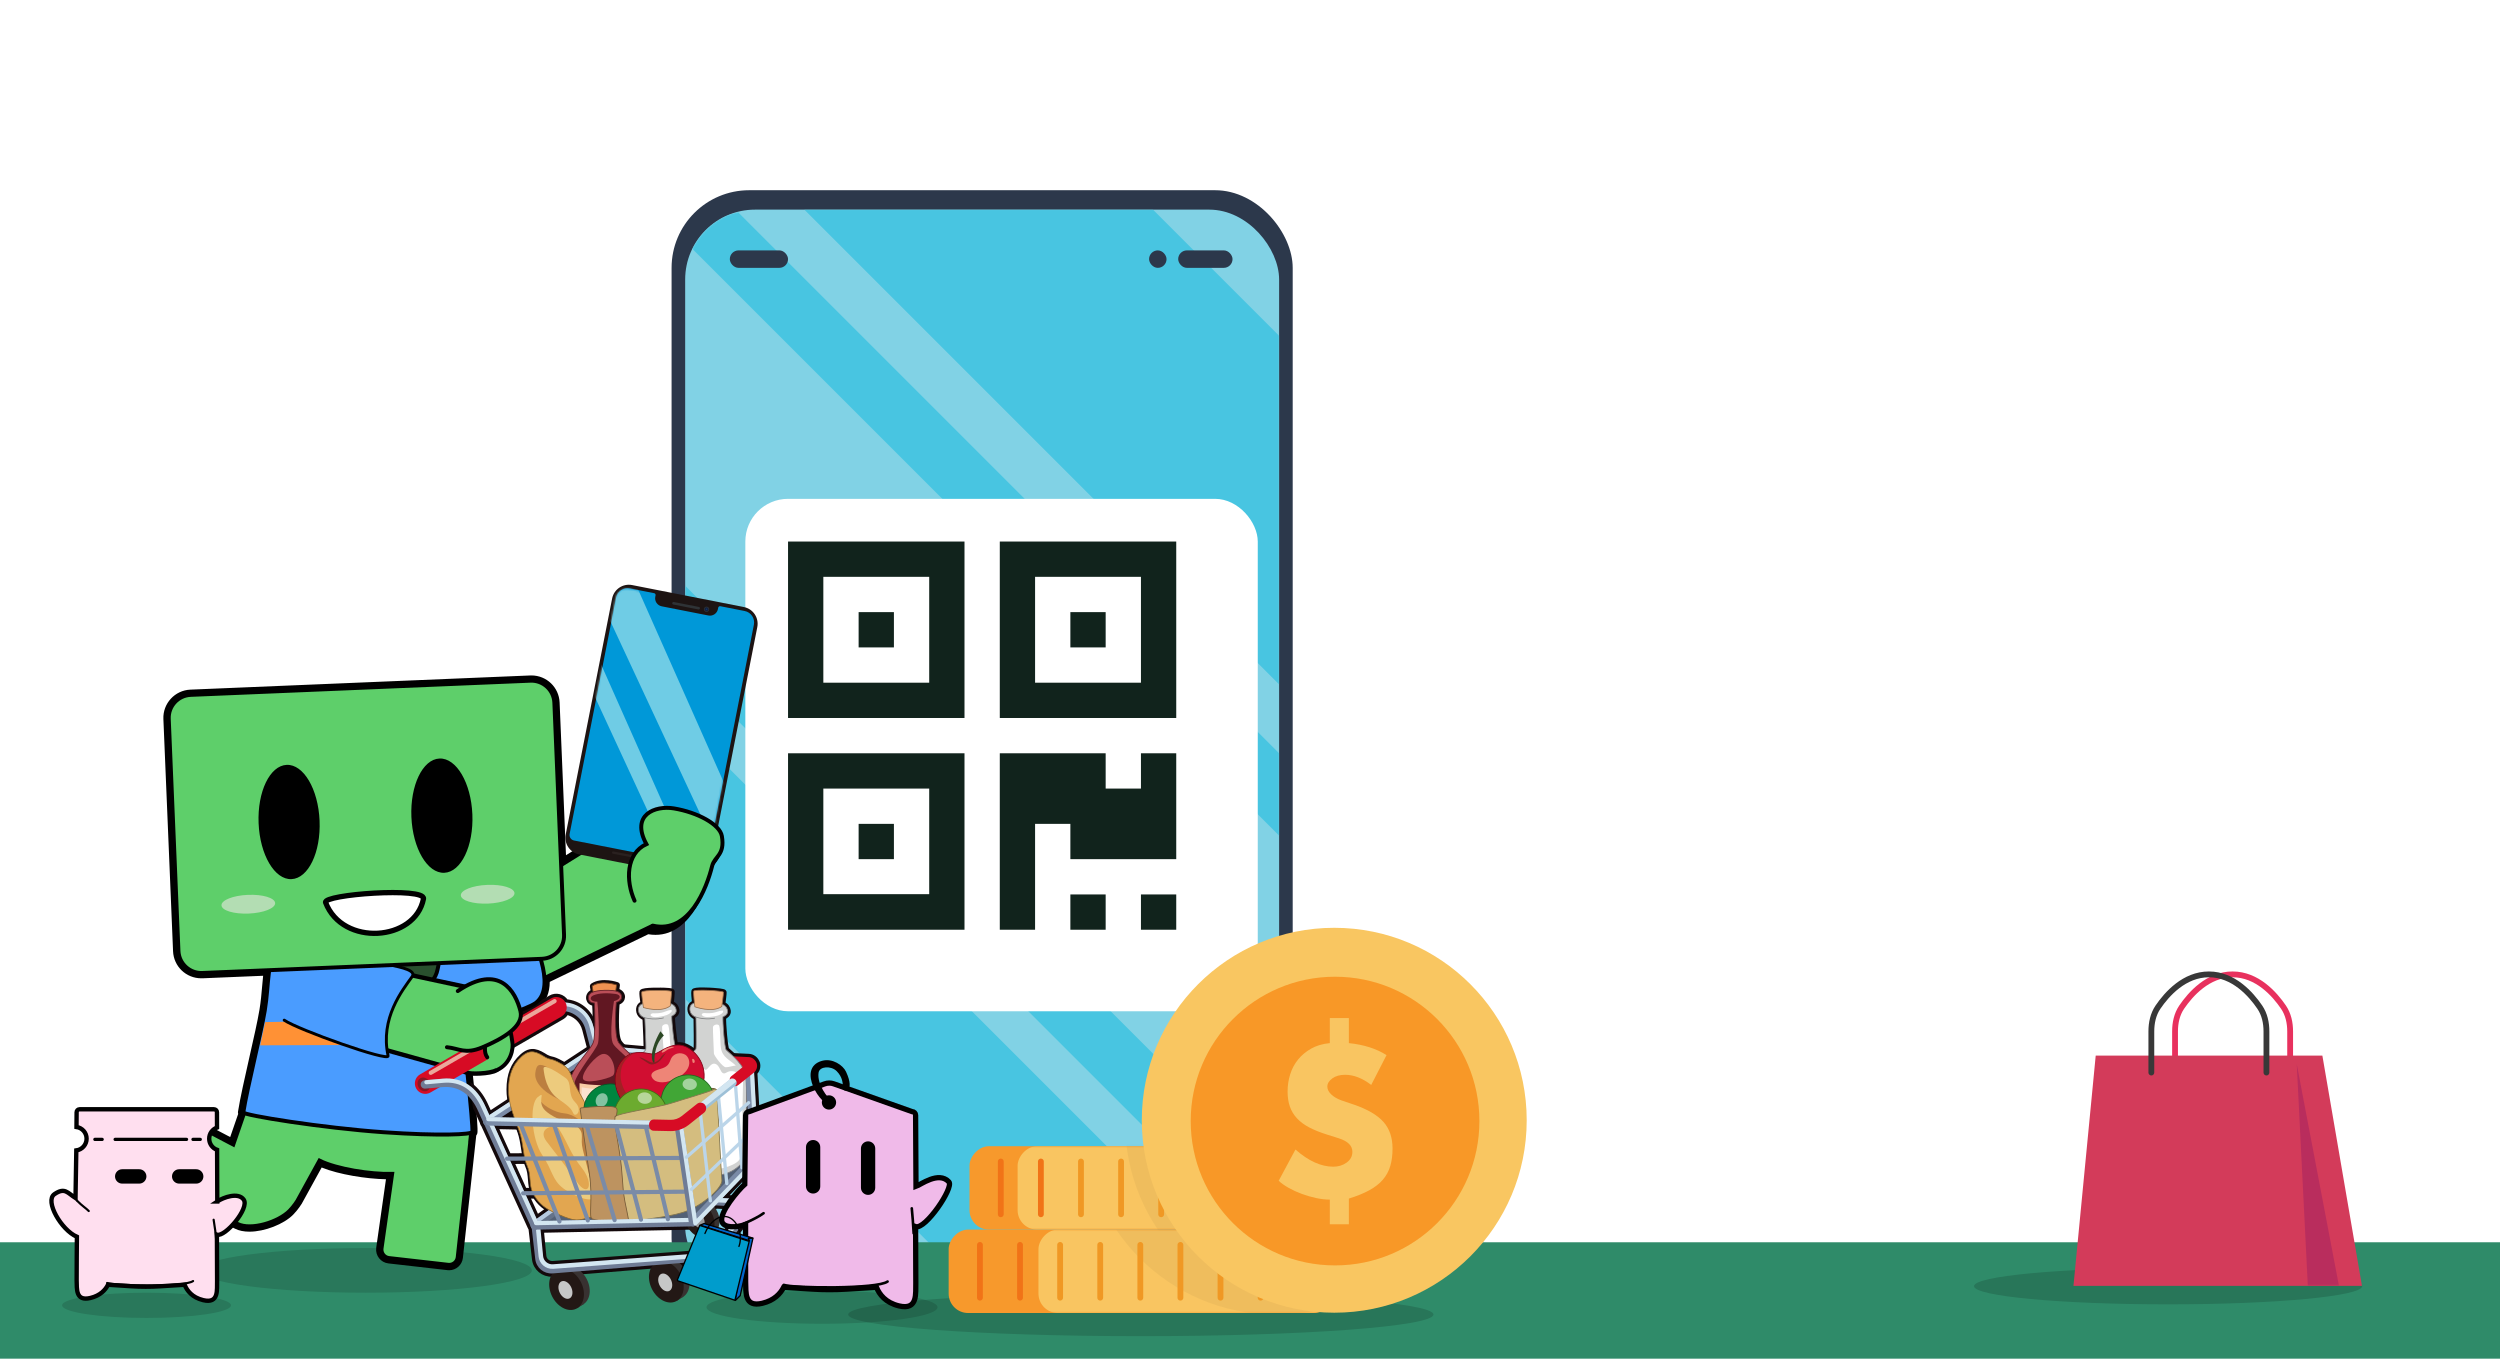 <svg width="1288" height="700" viewBox="0 0 1288 700" fill="none" xmlns="http://www.w3.org/2000/svg">
<rect x="346" y="98" width="320" height="580" rx="40" fill="#2C384B"/>
<rect x="353" y="108" width="306" height="560" rx="36" fill="#81D2E5"/>
<mask id="mask0_212_810" style="mask-type:alpha" maskUnits="userSpaceOnUse" x="353" y="108" width="306" height="560">
<rect x="353" y="108" width="306" height="560" rx="36" fill="white"/>
</mask>
<g mask="url(#mask0_212_810)">
<path fill-rule="evenodd" clip-rule="evenodd" d="M594.008 108H414.403L659 352.597V172.992L594.008 108ZM659 388.081L380.293 109.374C377.408 109.95 374.929 110.766 372.656 111.924C365.882 115.375 360.375 120.883 356.924 127.656C356.836 127.828 356.751 128.001 356.667 128.175L659 430.508V388.081ZM659 607.787L353 301.787V344.213L655.734 646.947C659 639.412 659 629.366 659 610.4V607.787ZM642.177 662.467L353 373.289V514.711L506.289 668H601.4C621.562 668 631.643 668 639.344 664.076C640.315 663.581 641.26 663.044 642.177 662.467Z" fill="#48C5E1"/>
<rect x="376" y="129" width="30" height="9" rx="4.5" fill="#2C384B"/>
<rect x="592" y="129" width="9" height="9" rx="4.5" fill="#2C384B"/>
<rect x="607" y="129" width="28" height="9" rx="4.5" fill="#2C384B"/>
<g filter="url(#filter0_d_212_810)">
<rect x="374" y="247" width="264" height="264" rx="22" fill="white"/>
</g>
<path fill-rule="evenodd" clip-rule="evenodd" d="M496.909 279V369.909H406V279H496.909ZM424.182 351.727H478.727V297.182H424.182V351.727ZM460.545 333.545V315.364H442.364V333.545H460.545ZM460.545 442.636V424.455H442.364V442.636H460.545ZM569.636 315.364V333.545H551.455V315.364H569.636ZM478.727 460.676H424.182V406.273H478.727V460.676ZM587.818 351.727H533.273V297.182H587.818V351.727ZM496.909 388.091V479H406V388.091H496.909ZM569.636 479V460.818H551.455V479H569.636ZM606 460.818V479H587.818V460.818H606ZM606 442.636V388.091H587.818V406.273H569.636V388.091H515.091V479H533.273V424.455H551.455V442.636H606ZM606 369.909V279H515.091V369.909H606Z" fill="#11231C"/>
</g>
<rect x="-316" y="640" width="1920" height="60" fill="#2F8B69"/>
<ellipse rx="100" ry="9.375" transform="matrix(-1 0 0 1 1117 662.625)" fill="url(#paint0_linear_212_810)"/>
<path d="M1120.58 552.581V531.421C1120.58 526.979 1121.51 522.554 1124 518.88C1128.57 512.162 1137.57 502 1150.23 502C1162.89 502 1171.88 512.162 1176.45 518.88C1178.95 522.554 1179.88 526.979 1179.88 531.421V552.581" stroke="#E8315E" stroke-width="3" stroke-linecap="round"/>
<path fill-rule="evenodd" clip-rule="evenodd" d="M1079.71 543.86L1068.25 662.465H1216.88L1196.49 543.86H1079.71Z" fill="#D33B5A"/>
<mask id="mask1_212_810" style="mask-type:alpha" maskUnits="userSpaceOnUse" x="1068" y="543" width="149" height="120">
<path fill-rule="evenodd" clip-rule="evenodd" d="M1079.71 543.86L1068.25 662.465H1216.88L1196.49 543.86H1079.71Z" fill="white"/>
</mask>
<g mask="url(#mask1_212_810)">
<path fill-rule="evenodd" clip-rule="evenodd" d="M1205.03 662.465L1183.28 548.19L1188.99 662.465H1205.03Z" fill="#B92D5D"/>
</g>
<path d="M1108.37 552.581V531.421C1108.37 526.979 1109.3 522.554 1111.79 518.88C1116.36 512.162 1125.36 502 1138.02 502C1150.68 502 1159.67 512.162 1164.24 518.88C1166.74 522.554 1167.67 526.979 1167.67 531.421V552.581" stroke="#383838" stroke-width="3" stroke-linecap="round"/>
<ellipse rx="150.762" ry="11.15" transform="matrix(-1 0 0 1 587.762 677.238)" fill="url(#paint1_linear_212_810)"/>
<rect width="198.313" height="42.968" rx="10" transform="matrix(-1 0 0 1 687.061 633.488)" fill="#F7992C"/>
<mask id="mask2_212_810" style="mask-type:alpha" maskUnits="userSpaceOnUse" x="488" y="633" width="200" height="44">
<rect width="198.313" height="42.968" rx="10" transform="matrix(-1 0 0 1 687.061 633.488)" fill="white"/>
</mask>
<g mask="url(#mask2_212_810)">
<rect width="152.04" height="42.968" rx="10" transform="matrix(-1 0 0 1 687.061 633.488)" fill="#F9C561"/>
<circle r="99.156" transform="matrix(-1 0 0 1 657.314 578.126)" fill="black" fill-opacity="0.041"/>
<path d="M504.862 641.378V668.566" stroke="#F17317" stroke-width="3" stroke-linecap="round"/>
<path d="M525.519 641.378V668.566" stroke="#F17317" stroke-width="3" stroke-linecap="round"/>
<path d="M546.177 641.378V668.566" stroke="#F09824" stroke-width="3" stroke-linecap="round"/>
<path d="M566.834 641.378V668.566" stroke="#F09824" stroke-width="3" stroke-linecap="round"/>
<path d="M587.492 641.378V668.566" stroke="#F09824" stroke-width="3" stroke-linecap="round"/>
<path d="M608.149 641.378V668.566" stroke="#F09824" stroke-width="3" stroke-linecap="round"/>
<path d="M628.807 641.378V668.566" stroke="#F09824" stroke-width="3" stroke-linecap="round"/>
<path d="M649.465 641.378V668.566" stroke="#F09824" stroke-width="3" stroke-linecap="round"/>
<path d="M670.122 641.378V668.566" stroke="#F09824" stroke-width="3" stroke-linecap="round"/>
</g>
<rect width="198.313" height="42.968" rx="10" transform="matrix(-1 0 0 1 697.803 590.521)" fill="#F7992C"/>
<mask id="mask3_212_810" style="mask-type:alpha" maskUnits="userSpaceOnUse" x="499" y="590" width="199" height="44">
<rect width="198.313" height="42.968" rx="10" transform="matrix(-1 0 0 1 697.803 590.521)" fill="white"/>
</mask>
<g mask="url(#mask3_212_810)">
<rect width="173.524" height="42.968" rx="10" transform="matrix(-1 0 0 1 697.803 590.521)" fill="#F9C561"/>
<circle r="99.156" transform="matrix(-1 0 0 1 678.798 578.126)" fill="black" fill-opacity="0.041"/>
<path d="M515.603 598.41V625.598" stroke="#F17317" stroke-width="3" stroke-linecap="round"/>
<path d="M536.261 598.41V625.598" stroke="#F17317" stroke-width="3" stroke-linecap="round"/>
<path d="M556.919 598.41V625.598" stroke="#F09824" stroke-width="3" stroke-linecap="round"/>
<path d="M577.576 598.41V625.598" stroke="#F09824" stroke-width="3" stroke-linecap="round"/>
<path d="M598.234 598.41V625.598" stroke="#F09824" stroke-width="3" stroke-linecap="round"/>
<path d="M618.891 598.41V625.598" stroke="#F09824" stroke-width="3" stroke-linecap="round"/>
<path d="M639.549 598.41V625.598" stroke="#F09824" stroke-width="3" stroke-linecap="round"/>
<path d="M660.206 598.41V625.598" stroke="#F09824" stroke-width="3" stroke-linecap="round"/>
<path d="M680.864 598.41V625.598" stroke="#F09824" stroke-width="3" stroke-linecap="round"/>
</g>
<circle cx="687.403" cy="577.156" r="99.156" fill="#F9C661"/>
<circle cx="687.822" cy="577.575" r="74.367" fill="#F89827"/>
<path d="M694.934 630.73V617.506C699.057 616.226 702.559 614.804 705.438 613.24C708.318 611.675 710.646 609.862 712.424 607.801C714.201 605.739 715.481 603.392 716.263 600.762C717.045 598.131 717.436 595.109 717.436 591.697C717.436 586.08 715.872 581.512 712.744 577.992C709.615 574.473 704.532 571.505 697.493 569.087V569.087L691.201 566.954C688.997 566.172 687.219 565.141 685.868 563.861C684.518 562.582 683.842 561.231 683.842 559.809C683.842 558.245 684.695 556.84 686.402 555.596C688.108 554.352 690.312 553.73 693.014 553.73C697.422 553.73 701.901 555.472 706.452 558.956V558.956L714.343 543.598C709.082 540.257 702.612 538.195 694.934 537.413V537.413V524.508H685.122V537.413C681.425 537.768 678.225 538.71 675.524 540.239C672.822 541.768 670.564 543.652 668.751 545.891C666.938 548.131 665.587 550.673 664.699 553.517C663.81 556.361 663.366 559.311 663.366 562.368C663.366 565.283 663.757 567.861 664.539 570.1C665.321 572.34 666.53 574.349 668.165 576.126C669.8 577.903 671.898 579.468 674.457 580.819C677.017 582.169 680.109 583.414 683.735 584.551V584.551L689.814 586.471C694.436 587.964 696.747 590.275 696.747 593.403C696.747 595.678 695.769 597.527 693.814 598.949C691.858 600.371 689.566 601.082 686.935 601.082C680.607 601.082 674.102 598.131 667.418 592.23V592.23L658.78 608.334C660.131 609.614 661.855 610.84 663.952 612.013C666.05 613.186 668.307 614.217 670.724 615.106C673.142 615.995 675.595 616.706 678.083 617.239C680.572 617.772 682.918 618.039 685.122 618.039V618.039V630.73H694.934Z" fill="#F9C561"/>
<path opacity="0.14" d="M188.5 666C235.72 666 274 660.851 274 654.5C274 648.149 235.72 643 188.5 643C141.28 643 103 648.149 103 654.5C103 660.851 141.28 666 188.5 666Z" fill="#040000"/>
<path opacity="0.14" d="M423.5 682C456.361 682 483 678.194 483 673.5C483 668.806 456.361 665 423.5 665C390.639 665 364 668.806 364 673.5C364 678.194 390.639 682 423.5 682Z" fill="#040000"/>
<path opacity="0.14" d="M75.5 679C99.524 679 119 676.09 119 672.5C119 668.91 99.524 666 75.5 666C51.476 666 32 668.91 32 672.5C32 676.09 51.476 679 75.5 679Z" fill="#040000"/>
<path d="M231.435 653.046C231.222 653.046 231.01 653.046 230.784 653.006L200.245 649.524C197.096 649.165 194.823 646.295 195.182 643.132L200.444 606.201C189.959 606.201 174.278 603.796 165.162 599.742L154.357 619.397C154.251 619.57 152.497 622.401 150.131 624.793C145.507 629.497 136.032 633.178 128.563 633.178C125.865 633.178 123.58 632.713 121.746 631.796L91.672 616.66C90.051 615.849 88.855 614.44 88.283 612.713C87.712 610.985 87.845 609.138 88.656 607.517L99.858 585.283C101.014 582.971 103.353 581.536 105.945 581.536C106.995 581.536 108.044 581.788 108.988 582.253L119.393 587.715L124.178 573.828C123.952 573.469 123.952 573.11 123.992 572.871C125.041 566.147 127.487 555.342 129.852 544.897C132.032 535.289 134.078 526.212 135.048 520.418C135.753 516.179 136.125 511.926 136.444 508.178C136.656 505.733 136.856 503.408 137.135 501.268L104.284 502.637C104.098 502.637 103.912 502.637 103.726 502.637C96.642 502.637 90.848 497.082 90.556 489.999L85.572 370.354C85.426 366.846 86.662 363.484 89.054 360.892C91.446 358.301 94.689 356.786 98.197 356.64L273.23 349.344C273.416 349.344 273.602 349.344 273.788 349.344C280.871 349.344 286.665 354.899 286.957 361.982L290.333 442.994L318.36 425.545C319.941 424.562 321.762 424.043 323.622 424.043C324.566 424.043 325.523 424.176 326.44 424.442C328.008 419.472 333.337 416.362 340.54 416.362C341.829 416.362 343.104 416.468 344.354 416.681C355.942 418.608 368.939 424.668 370.188 432.084C371.371 439.074 369.191 441.825 367.277 444.257C366.334 445.453 365.523 446.476 365.164 447.978C363.291 455.553 355.782 480.284 337.722 480.284C336.446 480.284 335.144 480.151 333.828 479.899L281.894 505.016C282.027 510.717 280.392 514.969 277.03 517.667C272.738 521.109 246.425 529.628 239.781 530.704C241.043 541.854 245.335 580.513 244.658 583.489C244.578 583.835 244.392 584.14 244.086 584.38L237.163 647.916C236.83 650.853 234.372 653.059 231.448 653.059L231.435 653.046ZM170.836 499.859C180.378 510.212 196.444 511.328 202.092 511.687C215.913 510.384 222.704 506.464 224.139 498.982C224.232 498.517 224.325 498.052 224.405 497.613L170.823 499.846L170.836 499.859Z" fill="black"/>
<path d="M273.788 350.699C280.073 350.699 285.336 355.696 285.602 362.035L289.07 445.373L319.077 426.701C320.499 425.824 322.067 425.399 323.622 425.399C324.938 425.399 326.227 425.691 327.41 426.263C328.247 420.283 334.4 417.718 340.539 417.718C341.749 417.718 342.958 417.824 344.127 418.01C356.274 420.03 367.822 426.196 368.845 432.309C370.507 442.157 365.085 442.569 363.835 447.645C361.297 457.958 353.51 478.929 337.709 478.929C336.406 478.929 335.051 478.782 333.629 478.49L280.485 504.192C280.764 509.242 279.688 513.787 276.153 516.617C271.94 519.993 242.691 529.468 238.677 529.468C238.425 529.468 238.266 529.428 238.226 529.348C238.226 529.348 244.006 580.127 243.302 583.197C243.276 583.317 243.103 583.45 242.784 583.556L235.78 647.783C235.528 650.043 233.614 651.704 231.408 651.704C231.249 651.704 231.076 651.704 230.917 651.677L200.378 648.195C197.973 647.916 196.232 645.724 196.511 643.305L201.986 604.845C201.481 604.845 200.976 604.859 200.458 604.859C189.268 604.859 173.082 602.188 164.563 597.988L153.148 618.759C153.148 618.759 151.42 621.55 149.148 623.862C144.829 628.261 135.739 631.836 128.536 631.836C126.184 631.836 124.045 631.451 122.33 630.587L92.257 615.45C89.586 614.108 88.496 610.812 89.838 608.141L101.041 585.908C101.998 584.008 103.925 582.918 105.918 582.918C106.742 582.918 107.566 583.104 108.35 583.503L120.124 589.696L125.732 573.443C125.44 573.31 125.294 573.203 125.307 573.11C127.301 560.379 134.317 532.937 136.364 520.671C137.653 512.963 137.799 505.56 138.676 499.873L104.191 501.308C104.031 501.308 103.858 501.308 103.699 501.308C97.413 501.308 92.15 496.311 91.885 489.972L86.901 370.328C86.635 363.829 91.725 358.288 98.224 358.022L273.256 350.726C273.416 350.726 273.588 350.726 273.748 350.726M202.066 513.082C212.298 512.125 223.475 509.481 225.428 499.275C225.641 498.185 225.84 497.188 226.053 496.218L167.992 498.637C176.763 510.331 192.431 512.444 202.066 513.069M273.748 348.002C273.548 348.002 273.349 348.002 273.136 348.002L98.104 355.298C90.091 355.63 83.845 362.421 84.177 370.434L89.16 490.078C89.479 497.893 95.871 504.019 103.686 504.019C103.885 504.019 104.084 504.019 104.297 504.019L135.566 502.717C135.38 504.431 135.221 506.225 135.061 508.085C134.729 511.993 134.37 516.033 133.679 520.219C132.723 525.973 130.676 535.036 128.497 544.631C126.131 555.103 123.686 565.921 122.623 572.698C122.583 572.924 122.556 573.376 122.702 573.908L118.596 585.815L109.613 581.097C108.443 580.513 107.181 580.207 105.918 580.207C102.808 580.207 100.004 581.921 98.609 584.699L87.406 606.932C86.423 608.872 86.263 611.078 86.954 613.165C87.645 615.238 89.081 616.925 91.021 617.896L121.094 633.032C123.114 634.055 125.613 634.56 128.523 634.56C136.311 634.56 146.224 630.707 151.062 625.776C153.533 623.264 155.354 620.314 155.434 620.195L155.474 620.141L155.5 620.075L165.72 601.496C174.663 605.138 188.723 607.344 198.85 607.556L193.813 642.919V642.959V642.999C193.361 646.906 196.179 650.455 200.072 650.906L230.611 654.388C230.877 654.415 231.143 654.428 231.408 654.428C235.023 654.428 238.066 651.704 238.478 648.089L245.362 585.004C245.694 584.592 245.867 584.167 245.947 583.795C246.624 580.805 243.103 548.405 241.229 531.82C250 530.013 273.854 521.92 277.841 518.73C281.376 515.9 283.183 511.581 283.223 505.866L333.988 481.321C335.237 481.533 336.473 481.64 337.696 481.64C356.752 481.64 364.526 456.124 366.453 448.297C366.759 447.087 367.45 446.21 368.327 445.094C370.321 442.569 372.792 439.433 371.517 431.858C370.161 423.818 356.619 417.346 344.566 415.339C343.237 415.113 341.882 415.007 340.526 415.007C333.257 415.007 327.729 417.997 325.576 422.861C324.925 422.741 324.273 422.688 323.622 422.688C321.509 422.688 319.436 423.286 317.642 424.402L291.595 440.615L288.313 361.929C287.994 354.115 281.602 347.988 273.788 347.988L273.748 348.002ZM174.012 501.109L222.691 499.075C221.255 505.64 214.863 509.122 202.026 510.345C196.856 509.999 183.248 509.016 174.012 501.095V501.109Z" fill="black"/>
<path d="M390.932 597.164L388.513 552.485C389.856 551.289 390.387 549.469 389.829 547.741C389.789 547.608 389.696 547.502 389.643 547.382C388.965 545.787 387.503 544.711 385.749 544.618L377.258 544.206C376.753 544.179 376.274 544.299 375.849 544.512L308.207 538.571L307.17 534.598L305.775 529.216C305.775 529.216 305.735 529.096 305.722 529.03L305.509 528.206C303.795 521.601 298.014 516.923 291.316 516.484C291.276 516.418 291.263 516.352 291.223 516.285C289.708 513.734 286.412 512.896 283.848 514.411L216.352 553.548C213.8 555.063 212.963 558.359 214.478 560.924C215.607 562.824 217.72 563.781 219.78 563.515C220.485 563.422 221.189 563.197 221.84 562.798L226.252 560.246L227.727 560.113C236.179 559.369 242.478 563.622 246.452 572.752L248.87 578.054C248.91 578.386 248.99 578.705 249.189 578.998C249.256 579.104 249.349 579.17 249.428 579.263L273.562 632.222C273.575 632.261 273.615 632.288 273.641 632.341C273.655 632.368 273.681 632.394 273.695 632.421C273.721 632.474 273.734 632.527 273.761 632.58C273.801 632.634 273.841 632.66 273.881 632.713C273.907 632.74 273.92 632.793 273.947 632.82L275.754 648.621C276.259 653.112 280.127 656.342 284.592 656.063C284.671 656.063 284.751 656.063 284.831 656.049L359.41 649.989C364.885 649.511 369.988 646.773 373.404 642.468L386.121 626.467C387.357 624.899 387.623 622.799 386.812 620.979C386.4 620.048 385.736 619.291 384.925 618.733C384.274 618.188 383.464 617.829 382.586 617.789L372.168 617.231L390.64 597.975C390.839 597.762 390.945 597.457 390.932 597.164V597.164ZM383.344 623.384L369.842 640.115C367.184 643.411 363.237 645.498 359.025 645.83L284.831 651.345C282.306 651.531 280.034 649.657 279.794 647.119L278.465 633.444L357.058 631.81C357.151 631.81 357.231 631.81 357.324 631.783C357.324 631.783 357.324 631.783 357.337 631.783C357.337 631.783 357.35 631.783 357.364 631.783C357.643 631.743 357.895 631.637 358.121 631.491C358.148 631.477 358.174 631.451 358.187 631.437C358.294 631.384 358.373 631.291 358.467 631.225C358.653 631.172 358.839 631.092 358.985 630.946L368.553 620.965L382.015 621.71C382.799 621.763 383.118 622.308 383.224 622.547C383.291 622.693 383.371 622.999 383.317 623.358L383.344 623.384ZM289.349 523.647C290.386 523.036 291.13 522.106 291.555 521.069C296.339 521.893 300.353 525.415 301.615 530.279L304.207 540.219L252.1 574.439L250.199 570.28C246.558 561.921 240.937 557.03 233.747 555.887L289.336 523.647H289.349ZM336.818 582.546L345.337 582.732C346.201 582.745 347.064 582.679 347.902 582.559L349.736 594.998L337.323 595.144L334.121 581.735L335.104 581.762C335.503 582.24 336.061 582.546 336.818 582.559V582.546ZM385.749 583.317L381.962 586.945L380.899 573.443L385.018 569.828L385.749 583.317ZM380.367 588.46L373.855 594.679L372.527 580.778L379.291 574.851L380.367 588.473V588.46ZM258.199 575.649L305.363 544.645L313.775 576.845L258.199 575.649V575.649ZM331.888 581.669L335.104 595.144L323.024 595.277L319.396 581.39L331.888 581.669V581.669ZM310.36 603.583L308.659 597.802L318.466 597.762L310.36 603.583ZM318.665 595.623L308.021 595.662L303.702 581.057L314.918 581.297L318.652 595.623H318.665ZM301.442 581.004L305.775 595.676L292.313 595.729L286.997 580.699L301.442 581.018V581.004ZM306.413 597.815L308.512 604.912L298.173 612.327L293.07 597.869L306.413 597.815V597.815ZM284.698 580.632L290.027 595.729L275.994 595.782L269.801 580.3L284.698 580.619V580.632ZM290.785 597.869L296.273 613.417L283.09 613.55L276.844 597.935L290.785 597.882V597.869ZM293.602 615.597L286.08 620.992L283.954 615.69L293.602 615.597ZM376.341 594.666L380.54 590.652L380.846 594.613L376.341 594.666V594.666ZM372.327 578.679L371.078 565.589L378.135 559.967L379.145 572.712L372.34 578.679H372.327ZM362.719 573.23C363.304 572.765 363.649 572.114 363.756 571.436L369.483 566.864L370.746 580.061L363.184 586.692L361.736 574.001L362.719 573.217V573.23ZM370.945 582.174L372.154 594.732L364.114 594.825L363.423 588.779L370.945 582.187V582.174ZM362.387 594.839L356.407 594.905L361.842 590.134L362.374 594.839H362.387ZM267.462 580.273L273.681 595.809L261.854 595.862L254.625 579.994L267.462 580.273ZM274.532 597.962L280.791 613.59L269.987 613.696L262.837 598.001L274.545 597.948L274.532 597.962ZM281.642 615.743L284.273 622.308L276.459 627.916L270.957 615.849L281.642 615.743V615.743ZM382.547 594.626L382.121 589.164L385.856 585.589L386.347 594.586L382.547 594.626ZM384.886 567.688L380.713 571.343L379.769 559.382C379.995 559.289 380.208 559.157 380.407 558.997L382.281 557.495L384.248 555.927L384.886 567.675V567.688ZM354.839 579.529L360.141 575.303L361.603 588.101L354.068 594.706L352.088 581.244C353.058 580.778 353.975 580.22 354.825 579.542L354.839 579.529ZM376.965 550.027L382.028 550.266C381.882 550.386 381.749 550.492 381.656 550.572L380.234 551.701L376.792 554.452C376.208 554.917 375.915 555.582 375.929 556.18L360.991 568.1C360.327 568.074 359.649 568.273 359.091 568.712L351.224 574.984C349.589 576.287 347.543 576.991 345.443 576.938L336.925 576.752C336.26 576.752 335.702 576.964 335.277 577.336L318.227 576.964L309.363 543.023L374.799 548.844C375.304 549.509 376.075 549.974 376.978 550.013L376.965 550.027Z" fill="#13090B" stroke="#13090B" stroke-width="3.38" stroke-linejoin="round"/>
<path d="M384.287 552.631C382.786 547.993 378.042 543.821 375.756 541.827C375.184 541.322 374.719 540.924 374.546 540.711C373.789 539.821 372.779 527.049 372.925 524.099C373.962 523.674 375.61 522.518 375.317 520.737C375.078 519.249 374.4 518.053 372.54 517.229C372.806 515.235 373.244 511.807 373.178 511.208C373.151 510.943 373.098 510.517 367.703 510.132C366.028 510.012 357.656 509.481 357.35 510.637C357.164 511.355 357.443 514.371 357.682 516.551C357.098 516.777 356.633 517.043 356.287 517.388C355.636 518.013 355.317 518.85 355.33 519.953C355.357 522.677 357.616 523.86 358.387 524.192C358.413 524.219 358.44 524.245 358.467 524.259C358.546 528.578 358.706 539.236 358.493 540.193C358.453 540.405 358.001 540.87 357.43 541.415C355.211 539.475 352.646 538.266 350.28 538.106C349.549 538.053 348.832 538.106 348.128 538.199C347.383 534.279 346.533 526.026 346.573 523.714C347.184 523.421 349.257 522.265 348.858 520.232C348.566 518.757 347.862 517.601 345.975 516.856C346.174 514.85 346.506 511.408 346.426 510.81C346.387 510.557 346.333 510.199 342.307 510.039C342.187 510.039 330.918 509.68 330.612 511.022C330.453 511.753 330.825 514.757 331.131 516.923C330.559 517.175 330.107 517.468 329.762 517.827C329.124 518.491 328.845 519.342 328.885 520.445C329.004 523.156 331.277 524.232 332.074 524.538C332.101 524.564 332.127 524.591 332.167 524.604C332.433 529.84 332.858 539.608 332.685 540.538C332.646 540.777 332.141 541.335 331.489 542C330.001 541.867 328.353 541.854 326.346 542.266C325.881 542.359 325.403 542.532 324.938 542.731C324.34 542.146 323.742 541.588 323.17 541.043C321.536 539.502 320.127 538.173 319.277 536.937C316.831 533.375 317.921 518.597 318.067 516.657C320.061 516.112 320.818 514.77 320.845 513.68C320.885 512.232 319.782 510.929 318.107 510.451C318.014 510.424 317.895 510.411 317.801 510.385L318.2 507.514C318.213 507.381 318.134 507.248 318.014 507.195C317.695 507.089 310.16 504.484 305.217 507.767C305.124 507.833 305.07 507.939 305.084 508.059L305.536 510.929C305.389 510.983 305.203 511.036 305.07 511.089C303.609 511.767 302.838 513.295 303.21 514.797C303.476 515.873 304.393 516.989 306.213 517.029C306.519 519.621 306.878 533.601 305.682 536.977C305.163 538.438 303.409 540.698 301.363 543.316C298.811 546.585 295.967 550.253 294.665 553.495C293.735 551.289 292.618 549.535 289.668 547.847C286.399 545.987 285.269 545.721 284.166 545.468C283.462 545.309 282.784 545.15 281.522 544.512C277.176 541.84 273.734 539.727 268.831 544.179C264.259 548.339 262.12 553.774 262.12 561.309C262.12 567.662 263.781 572.207 266.545 579.742C266.904 580.712 267.276 581.735 267.661 582.812C268.711 585.709 269.203 588.898 269.668 591.995C270.16 595.237 270.638 598.307 271.701 600.566C272.778 602.839 272.977 605.311 273.176 607.703C273.362 610.042 273.548 612.261 274.492 614.241C276.565 618.653 279.715 621.829 284.14 623.942C291.582 627.517 294.878 628.58 297.549 628.58C298.957 628.58 300.193 628.288 301.761 627.902L302.492 627.73C303.183 627.57 303.874 627.397 304.552 627.198C304.712 627.663 304.951 627.982 305.31 628.089C307.436 628.713 309.575 629.059 314.891 629.643C316.406 629.803 317.615 629.869 318.639 629.869C319.715 629.869 320.592 629.803 321.403 629.75C322.346 629.683 323.25 629.617 324.3 629.67H324.659V629.63C325.044 629.59 325.536 629.484 325.961 629.378C326.174 629.324 326.346 629.285 326.453 629.271C328.273 628.939 330.612 628.633 333.323 628.275C340.632 627.304 349.722 626.082 355.277 623.597C365.005 619.238 372.832 611.291 372.42 607.849C372.367 607.45 372.301 606.533 372.221 605.257C375.756 604.566 379.304 602.905 382.334 599.57C383.344 598.453 383.955 597.018 384.035 595.503C384.5 586.692 385.895 557.575 384.287 552.605V552.631Z" fill="#13090B" stroke="#13090B" stroke-width="2.35" stroke-linejoin="round"/>
<path d="M158.105 488.896C171.7 478.902 241.03 470.636 238.544 484.324C236.073 498.025 264.126 516.697 226.584 521.269C189.042 525.84 132.111 507.992 158.105 488.896Z" fill="#29502E"/>
<path d="M245.8 512.418L232.378 490.862C229.853 486.809 231.089 481.467 235.156 478.942L319.077 426.701C323.13 424.176 328.473 425.412 330.998 429.479L344.42 451.034C346.945 455.087 352.752 460.217 348.699 462.742L338.347 476.204L257.734 515.182C253.681 517.707 248.339 516.471 245.814 512.404L245.8 512.418Z" fill="#5ECF6A" stroke="black" stroke-width="2.54" stroke-miterlimit="10"/>
<path d="M242.93 582.439C243.209 580.034 241.468 577.828 239.076 577.549L225.016 578.838C223.94 574.718 221.561 571.396 218.491 570.612C210.783 568.645 147.553 564.685 146.45 570.014C146.251 570.997 146.145 572.22 146.131 573.549L132.869 570.413C130.49 570.147 126.423 569.974 126.144 572.379L120.177 589.669L108.403 583.476C105.732 582.134 102.436 583.21 101.094 585.895L89.891 608.128C88.549 610.799 89.626 614.095 92.31 615.437L122.383 630.574C129.334 634.069 143.46 629.67 149.188 623.836C151.474 621.51 153.188 618.733 153.188 618.733L164.603 597.961C173.507 602.347 190.836 605.071 202.026 604.806L196.551 643.265C196.272 645.684 198.012 647.89 200.418 648.155L230.956 651.637C233.348 651.916 235.541 650.162 235.82 647.743L242.943 582.413L242.93 582.439Z" fill="#5ECF6A" stroke="black" stroke-width="2.04" stroke-miterlimit="10"/>
<path d="M315.37 308.349L291.459 429.889C290.523 434.65 293.623 439.268 298.383 440.204L355.938 451.528C360.698 452.464 365.316 449.364 366.253 444.604L390.164 323.064C391.1 318.304 388.001 313.686 383.24 312.749L325.685 301.426C320.925 300.489 316.307 303.589 315.37 308.349Z" fill="#1D1413"/>
<path d="M365.364 314.167C365.217 314.911 364.5 315.39 363.756 315.243C363.011 315.097 362.533 314.38 362.679 313.635C362.825 312.891 363.543 312.413 364.287 312.559C365.031 312.705 365.51 313.423 365.364 314.167Z" fill="#2F3336"/>
<path d="M365.018 314.101C364.912 314.659 364.367 315.018 363.822 314.911C363.264 314.805 362.905 314.26 363.011 313.715C363.118 313.17 363.662 312.798 364.207 312.905C364.752 313.011 365.124 313.556 365.018 314.101Z" fill="#101F3D"/>
<path d="M364.407 313.981C364.367 314.194 364.154 314.34 363.941 314.3C363.729 314.26 363.583 314.047 363.623 313.835C363.662 313.622 363.875 313.476 364.088 313.516C364.3 313.556 364.446 313.768 364.407 313.981Z" fill="#143467"/>
<path d="M359.822 313.994L346.852 311.443C346.506 311.376 346.28 311.031 346.347 310.685V310.659C346.427 310.313 346.759 310.087 347.118 310.154L360.088 312.705C360.433 312.772 360.659 313.117 360.593 313.463V313.489C360.513 313.835 360.181 314.061 359.822 313.994Z" fill="#2F3336"/>
<path d="M339.955 444.576L315.768 439.818C315.463 439.752 315.25 439.459 315.316 439.14V439.114C315.383 438.808 315.688 438.595 315.994 438.662L340.181 443.419C340.486 443.486 340.699 443.778 340.632 444.097V444.124C340.566 444.429 340.26 444.642 339.955 444.576Z" fill="#2A2120"/>
<path d="M388.407 321.848C389.045 318.592 386.932 315.43 383.663 314.792L371.104 312.32C370.613 312.227 370.134 312.546 370.028 313.037L369.882 313.795C369.43 316.067 367.224 317.556 364.952 317.104L340.911 312.373C338.639 311.921 337.15 309.715 337.602 307.443L337.749 306.685C337.842 306.193 337.523 305.715 337.031 305.609L324.473 303.137C321.217 302.499 318.054 304.612 317.416 307.881L293.469 429.638C293.163 431.207 294.173 432.722 295.741 433.027L361.071 445.878C362.639 446.184 364.154 445.174 364.46 443.606L388.407 321.848V321.848Z" fill="#0098D8"/>
<mask id="mask4_212_810" style="mask-type:alpha" maskUnits="userSpaceOnUse" x="292" y="303" width="97" height="145">
<g clip-path="url(#clip0_212_810)">
<path d="M388.148 322.263C388.788 318.981 386.67 315.794 383.394 315.151L370.808 312.66C370.315 312.566 369.836 312.887 369.729 313.383L369.583 314.146C369.13 316.437 366.919 317.937 364.642 317.481L340.549 312.713C338.272 312.258 336.78 310.034 337.233 307.744L337.38 306.981C337.473 306.485 337.153 306.003 336.66 305.896L324.075 303.418C320.812 302.775 317.642 304.905 317.003 308.2L293.003 430.898C292.697 432.479 293.709 434.006 295.281 434.314L360.753 447.265C362.324 447.573 363.843 446.556 364.149 444.975L388.148 322.263Z" fill="#D8D8D8"/>
</g>
</mask>
<g mask="url(#mask4_212_810)">
<path opacity="0.6" d="M326.679 299.044L383.45 426.834L367.942 434.795L306.825 303.682L326.679 299.044Z" fill="#B9EFEF"/>
<path opacity="0.6" d="M302.612 326.38L359.383 454.184L352.593 458.676L292.565 328.945L302.612 326.38Z" fill="#B9EFEF"/>
</g>
<path d="M246.558 480.324C233.8 483.793 229.906 476.098 225.481 499.261C223.528 509.468 212.351 512.112 202.119 513.069C191.421 512.365 173.268 509.853 165.401 494.397C154.703 473.387 155.115 483.793 143.487 490.105C137.307 493.467 138.756 506.571 136.404 520.657C134.357 532.923 127.34 560.366 125.347 573.097C125.121 574.546 166.225 581.15 197.68 583.33C226.491 585.323 243.023 584.526 243.329 583.197C244.02 580.127 238.252 529.348 238.252 529.348C238.903 530.691 271.701 520.205 276.18 516.617C287.21 507.793 274.279 482.171 271.023 477.095C267.302 471.314 261.827 476.178 246.571 480.337L246.558 480.324Z" fill="#4A9CFF" stroke="black" stroke-width="2.04" stroke-miterlimit="10"/>
<path d="M237.534 524.657L136.629 526.584L134.051 538.558L238.039 538.159L237.534 524.657Z" fill="#FF9135"/>
<path d="M238.584 535.103C237.853 526.704 235.98 517.401 234.571 509.561" stroke="black" stroke-width="1.52" stroke-miterlimit="10" stroke-linecap="round"/>
<path d="M264.698 518.292L256.432 550.545C255.914 552.911 244.525 553.522 241.668 552.911L197.069 540.472C194.212 539.86 192.298 537.415 192.83 535.05L199.647 504.298C200.165 501.933 202.943 500.497 205.8 501.109L260.472 512.87C263.329 513.481 265.243 515.926 264.711 518.292H264.698Z" fill="#5ECF6A" stroke="black" stroke-width="2.28" stroke-miterlimit="10"/>
<path d="M146.424 525.588C153.321 530.425 200.683 547.316 199.953 543.98C195.687 524.564 207.421 510.066 212.325 503.182C216.524 497.295 187.58 495.992 166.251 491.288" fill="#4A9CFF"/>
<path d="M146.424 525.588C153.321 530.425 200.683 547.316 199.953 543.98C195.687 524.564 207.421 510.066 212.325 503.182C216.524 497.295 187.58 495.992 166.251 491.288" stroke="black" stroke-width="1.52" stroke-miterlimit="10" stroke-linecap="round"/>
<path d="M273.292 350.692L98.266 357.997C91.739 358.269 86.669 363.781 86.942 370.307L91.935 489.954C92.208 496.48 97.719 501.55 104.246 501.278L279.272 493.972C285.798 493.7 290.868 488.188 290.596 481.662L285.602 362.016C285.33 355.489 279.818 350.419 273.292 350.692Z" fill="#5ECF6A" stroke="black" stroke-width="2.04" stroke-miterlimit="10"/>
<path d="M150.167 452.932C158.842 452.57 165.324 439.097 164.646 422.84C163.967 406.582 156.385 393.696 147.71 394.058C139.035 394.42 132.552 407.893 133.231 424.151C133.909 440.408 141.492 453.294 150.167 452.932Z" fill="black"/>
<path d="M228.887 449.665C237.562 449.303 244.044 435.83 243.366 419.573C242.687 403.315 235.105 390.429 226.43 390.791C217.755 391.153 211.272 404.626 211.951 420.884C212.629 437.141 220.212 450.027 228.887 449.665Z" fill="black"/>
<path d="M167.753 464.975C176.484 487.766 213.867 485.068 218.172 463.074C219.382 456.895 166.158 460.802 167.753 464.975V464.975Z" fill="white" stroke="black" stroke-width="2.72" stroke-miterlimit="10" stroke-linecap="round"/>
<path d="M128.133 470.67C135.767 470.352 141.865 467.936 141.754 465.274C141.643 462.612 135.364 460.712 127.731 461.031C120.097 461.349 113.999 463.765 114.11 466.427C114.221 469.089 120.499 470.989 128.133 470.67Z" fill="#B3DDB3"/>
<path d="M251.441 465.533C259.075 465.214 265.173 462.798 265.062 460.136C264.951 457.474 258.673 455.574 251.039 455.893C243.405 456.211 237.307 458.628 237.418 461.29C237.529 463.952 243.808 465.851 251.441 465.533Z" fill="#B3DDB3"/>
<path d="M291.196 652.687L287.741 653.936L297.376 674.003L300.725 671.877L291.196 652.687Z" fill="#383231"/>
<path d="M299.197 672.608C303.423 671.266 305.057 665.711 302.851 660.222C300.645 654.734 295.409 651.345 291.196 652.687C286.984 654.029 285.336 659.584 287.542 665.073C289.748 670.561 294.984 673.95 299.197 672.608Z" fill="#383231"/>
<path d="M296.047 674.601C300.433 673.219 302.12 667.452 299.835 661.75C297.549 656.049 292.127 652.541 287.741 653.936C283.356 655.318 281.668 661.086 283.954 666.787C286.24 672.488 291.662 675.997 296.047 674.601Z" fill="#231815"/>
<path d="M289.509 660.076C291.236 659.531 293.456 661.099 294.452 663.571C295.449 666.043 294.851 668.515 293.124 669.06C291.396 669.604 289.177 668.036 288.18 665.564C287.183 663.093 287.781 660.621 289.509 660.076Z" fill="#C6C7C7"/>
<path d="M342.599 648.833L339.144 650.082L348.779 670.163L352.128 668.023L342.599 648.833Z" fill="#383231"/>
<path d="M350.599 668.767C354.825 667.425 356.46 661.87 354.254 656.382C352.048 650.893 346.812 647.504 342.599 648.846C338.373 650.189 336.739 655.744 338.945 661.232C341.151 666.721 346.387 670.109 350.599 668.767Z" fill="#383231"/>
<path d="M347.45 670.761C351.835 669.379 353.523 663.611 351.237 657.91C348.951 652.209 343.529 648.7 339.144 650.096C334.758 651.478 333.071 657.245 335.356 662.946C337.642 668.648 343.064 672.156 347.45 670.761Z" fill="#231815"/>
<path d="M340.911 656.222C342.639 655.677 344.858 657.245 345.855 659.717C346.852 662.189 346.254 664.661 344.526 665.206C342.799 665.751 340.579 664.182 339.583 661.711C338.586 659.239 339.184 656.767 340.911 656.222Z" fill="#C6C7C7"/>
<path d="M359.809 618.427L356.819 619.504L365.151 636.886L368.062 635.039L359.809 618.427Z" fill="#383231"/>
<path d="M366.733 635.677C370.387 634.521 371.809 629.71 369.895 624.952C367.982 620.195 363.45 617.271 359.796 618.427C356.141 619.583 354.719 624.394 356.633 629.152C358.546 633.909 363.078 636.833 366.733 635.677V635.677Z" fill="#383231"/>
<path d="M364.008 637.404C367.796 636.208 369.271 631.211 367.291 626.281C365.311 621.351 360.606 618.307 356.819 619.504C353.031 620.7 351.556 625.696 353.536 630.627C355.516 635.557 360.221 638.6 364.008 637.404Z" fill="#231815"/>
<path d="M358.347 624.819C359.849 624.341 361.762 625.71 362.626 627.849C363.49 629.989 362.972 632.128 361.47 632.594C359.968 633.072 358.055 631.703 357.191 629.564C356.327 627.424 356.845 625.284 358.347 624.819Z" fill="#9B9B9D"/>
<path d="M386.826 620.992C386.015 619.171 384.274 617.962 382.268 617.842L331.064 615.171L330.878 613.444C329.709 613.935 328.46 614.467 327.33 615.171L327.556 617.098C327.662 618.042 328.433 618.773 329.39 618.826L382.042 621.749C382.826 621.803 383.145 622.347 383.251 622.587C383.357 622.826 383.543 623.437 383.065 624.049L370.347 640.049C367.596 643.517 363.49 645.723 359.091 646.109L284.512 652.169C282.08 652.448 279.927 650.641 279.648 648.195L277.549 629.776C277.429 628.7 276.446 627.916 275.382 628.049C274.306 628.168 273.535 629.138 273.655 630.215L275.755 648.634C276.26 653.126 280.127 656.355 284.592 656.076C284.672 656.076 284.751 656.076 284.831 656.063L359.41 650.003C364.885 649.524 369.988 646.787 373.404 642.481L386.122 626.48C387.357 624.912 387.623 622.813 386.813 620.992H386.826Z" fill="#6F7C96"/>
<path d="M386.095 620.221C385.47 618.826 384.141 617.896 382.6 617.803L330.24 615.012L330.121 613.776C329.363 614.095 328.592 614.427 327.861 614.826L328.008 616.234C328.061 616.806 328.539 617.258 329.111 617.298L382.48 620.141C383.131 620.181 383.689 620.567 383.955 621.165C384.221 621.763 384.128 622.427 383.716 622.946L369.855 640.129C367.198 643.424 363.251 645.511 359.038 645.843L284.844 651.358C282.319 651.544 280.047 649.67 279.808 647.132L278.226 630.826C278.16 630.175 277.535 629.723 276.95 629.776C276.299 629.843 275.834 630.414 275.901 631.052L277.482 647.358C277.841 651.106 281.15 653.923 284.897 653.697C284.951 653.697 284.99 653.697 285.044 653.697L359.237 648.182C364.101 647.797 368.633 645.391 371.703 641.604L385.563 624.421C386.52 623.225 386.733 621.617 386.121 620.221H386.095Z" fill="#D3E6F1"/>
<path d="M324.619 601.31L307.183 534.598L305.788 529.216C303.768 521.415 296.499 516.112 288.419 516.591L287.25 516.657C286.691 518.079 286.054 519.554 285.522 521.069L288.672 520.883C294.665 520.511 300.114 524.471 301.615 530.279L320.446 602.387C320.699 603.357 321.576 603.995 322.532 603.995C322.719 603.995 322.891 603.968 323.077 603.928C324.22 603.623 324.911 602.453 324.619 601.297V601.31Z" fill="#7A8BA7"/>
<path d="M324.446 600.699L307.011 533.973L305.522 528.206C303.648 520.95 296.844 515.993 289.323 516.471L287.289 516.591C287.037 517.255 286.758 517.92 286.479 518.597L289.482 518.411C296.02 518.026 301.987 522.332 303.622 528.684L322.546 601.178C322.665 601.616 323.064 601.908 323.489 601.908C323.569 601.908 323.649 601.908 323.742 601.882C324.26 601.749 324.579 601.204 324.446 600.686V600.699Z" fill="#D3E6F1"/>
<path d="M251.369 579.941C251.648 579.888 251.927 579.782 252.193 579.622L308.061 542.904L385.935 549.841C387.118 549.894 388.128 548.977 388.181 547.794C388.234 546.611 387.317 545.601 386.135 545.548L307.595 538.678C307.144 538.651 306.692 538.784 306.32 539.023L249.84 576.034C248.844 576.685 248.565 578.014 249.216 579.011C249.694 579.755 250.558 580.087 251.382 579.954L251.369 579.941Z" fill="#7A8BA7"/>
<path d="M250.943 577.682C251.09 577.655 251.222 577.602 251.355 577.523L307.489 540.645L377.696 546.824C378.294 546.864 378.799 546.399 378.826 545.801C378.852 545.203 378.4 544.698 377.802 544.671L307.25 538.465C307.024 538.452 306.798 538.518 306.612 538.638L250.186 575.702C249.694 576.034 249.548 576.699 249.88 577.19C250.119 577.562 250.545 577.735 250.957 577.655L250.943 577.682Z" fill="#D3E6F1"/>
<path d="M278.771 630.72L358.958 629.072L389.577 596.898L322.918 598.32L278.771 630.72Z" fill="#536176"/>
<path d="M275.901 633.484C276.206 633.431 276.499 633.311 276.764 633.125L323.396 599.676L388.793 598.958C389.975 598.879 390.879 597.855 390.799 596.672C390.719 595.49 389.696 594.586 388.513 594.666L322.532 595.423C322.134 595.45 321.762 595.583 321.443 595.809L274.332 629.604C273.362 630.281 273.11 631.624 273.788 632.594C274.279 633.298 275.116 633.617 275.914 633.484H275.901Z" fill="#64738A"/>
<path d="M275.342 631.225C275.489 631.198 275.648 631.145 275.781 631.052L322.652 597.43L388.341 596.686C388.965 596.646 389.377 596.128 389.337 595.543C389.298 594.945 388.779 594.506 388.194 594.546L322.213 595.304C322.027 595.317 321.828 595.383 321.669 595.49L274.558 629.285C274.067 629.617 273.947 630.295 274.293 630.786C274.532 631.145 274.957 631.305 275.356 631.238L275.342 631.225Z" fill="#B4C9DF"/>
<path d="M219.807 563.515C220.511 563.422 221.215 563.197 221.866 562.798L289.362 523.661C291.914 522.146 292.751 518.85 291.236 516.285C289.721 513.734 286.426 512.896 283.861 514.411L216.365 553.548C213.813 555.063 212.976 558.359 214.491 560.924C215.621 562.824 217.734 563.781 219.793 563.515H219.807Z" fill="#D70B24"/>
<path d="M222.066 553.788C222.212 553.774 222.345 553.721 222.478 553.642L286.279 516.697C286.784 516.391 286.957 515.74 286.651 515.222C286.346 514.717 285.681 514.544 285.176 514.85L221.375 551.794C220.87 552.1 220.697 552.751 221.003 553.269C221.229 553.655 221.654 553.841 222.066 553.788V553.788Z" fill="#EBA79B"/>
<path d="M215.727 560.353C216.803 562.094 218.863 562.758 220.338 561.841C221.813 560.924 222.146 558.784 221.083 557.044C220.006 555.303 217.946 554.638 216.471 555.542C214.996 556.459 214.664 558.598 215.727 560.339V560.353Z" fill="#871724"/>
<path d="M385.749 544.618L377.257 544.206C375.663 544.126 374.294 545.362 374.214 546.97C374.134 548.565 375.37 549.934 376.978 550.013L382.041 550.253L381.656 550.558C384.208 549.495 387.078 548.432 389.63 547.382C388.952 545.787 387.49 544.711 385.736 544.618H385.749Z" fill="#D70B24"/>
<path d="M359.344 596.739C359.344 596.739 360.367 557.495 358.334 551.821C356.3 546.146 349.23 541.495 348.287 540.458C347.343 539.422 345.975 525.933 346.081 523.528C346.081 523.528 348.779 522.411 348.367 520.285C347.955 518.146 346.692 516.285 339.064 516.219C331.436 516.152 328.792 517.308 328.925 520.418C329.057 523.528 332.194 524.352 332.194 524.352C332.194 524.352 332.951 539.355 332.725 540.591C332.499 541.827 325.655 546.784 324.167 551.303C322.679 555.808 322.652 594.679 322.918 597.749C323.184 600.819 347.902 613.962 359.33 596.739H359.344Z" fill="#D2D3D2" stroke="#828384" stroke-width="0.42" stroke-miterlimit="10"/>
<path d="M345.337 518.225C345.337 518.225 346.054 511.634 345.935 510.836C345.815 510.039 330.891 509.999 330.652 511.076C330.413 512.152 331.503 519.089 331.503 519.089C331.503 519.089 340.566 521.933 345.337 518.225V518.225Z" fill="#F4B37D" stroke="#9A704D" stroke-width="0.42" stroke-linejoin="round"/>
<path d="M357.457 556.14C357.457 556.14 357.922 590.533 357.496 595.051C357.058 599.57 346.44 602.507 342.134 602.839C337.828 603.171 327.024 598.4 325.549 596.473C324.087 594.546 325.629 558.386 326.107 555.01C326.586 551.635 328.765 548.525 330.958 548.671C333.151 548.817 336.473 550.904 337.868 551.21C339.264 551.515 340.327 547.409 342.785 547.914C345.244 548.432 345.589 552.233 347.144 552.578C348.699 552.924 348.925 551.13 352.061 551.276C354.201 551.369 357.297 553.974 357.457 556.14V556.14Z" fill="white"/>
<path d="M335.396 522.411C336.061 521.92 336.739 522.053 337.509 522.066C338.546 522.093 339.583 521.986 340.606 521.8C342.347 521.495 343.955 520.485 345.682 520.298C346.121 520.245 346.214 520.923 345.988 521.215C344.739 522.89 342.32 523.368 340.526 523.687C339.011 523.953 336.539 524.498 335.29 523.235C335.051 522.996 335.184 522.571 335.396 522.398V522.411Z" fill="white"/>
<path d="M353.47 548.286C350.201 545.415 346.413 544.458 345.509 539.568C344.978 536.631 345.031 528.538 344.021 527.887C343.011 527.235 341.23 527.993 341.111 529.003C340.991 530.026 342.001 541.694 342.014 542.678C342.028 543.661 346.705 549.482 348.3 549.429C349.895 549.376 351.902 548.472 353.47 548.286V548.286Z" fill="white"/>
<path d="M341.815 524.418C341.815 524.418 337.722 525.734 332.021 524.338Z" fill="#D2D3D2"/>
<path d="M341.815 524.418C341.815 524.418 337.722 525.734 332.021 524.338" stroke="#828384" stroke-width="0.42" stroke-miterlimit="10" stroke-linecap="round"/>
<path d="M316.539 515.461L317.642 507.461C317.642 507.461 309.974 504.75 305.084 508.006L306.253 515.355L316.539 515.461V515.461Z" fill="#F09151" stroke="#7C461F" stroke-width="0.44" stroke-linecap="round" stroke-linejoin="round"/>
<path d="M317.762 510.717C321.004 511.66 321.336 515.514 317.536 516.418C317.536 516.418 316.074 533.176 318.772 537.123C321.469 541.056 329.496 545.694 332.832 554.931C336.167 564.18 335.303 610.773 335.476 616.048C335.636 621.324 294.944 627.211 292.844 613.497C290.745 599.782 292.512 560.698 294.226 554.758C295.941 548.817 304.379 540.698 305.655 537.096C306.931 533.495 306.466 518.398 306.173 516.724C302.612 516.857 302.133 512.617 304.898 511.328C308.021 509.88 315.197 509.959 317.762 510.704V510.717Z" fill="#BA4E58" stroke="#652029" stroke-width="0.44" stroke-linecap="round" stroke-linejoin="round"/>
<path d="M315.688 590.427C315.688 590.427 315.729 590.413 315.755 590.4C315.755 590.4 315.755 590.4 315.755 590.413C315.729 590.413 315.715 590.413 315.688 590.413V590.427Z" fill="#D66363"/>
<path d="M317.004 512.046C320.26 512.484 320.007 514.903 316.313 515.793C316.313 515.793 313.429 534.226 316.047 538.04C318.665 541.867 327.516 546.89 330.758 555.874C333.988 564.858 333.084 607.968 333.243 613.098C333.403 618.228 297.482 623.238 295.449 609.922C293.416 596.606 294.333 563.489 295.994 557.721C297.655 551.954 306.731 541.336 307.967 537.84C309.203 534.345 308.034 517.694 307.741 516.072C303.994 516.165 303.436 513.813 305.602 512.856C308.658 511.514 313.19 511.541 317.017 512.059L317.004 512.046Z" fill="#611722"/>
<path d="M310.492 543.023C307.037 543.661 299.941 552.007 300.299 555.515C300.658 559.024 313.296 555.861 315.675 554.213C318.054 552.578 315.582 542.093 310.492 543.023V543.023Z" fill="#BA4E58"/>
<path d="M329.204 558.133C329.204 558.133 310.612 560.393 298.585 558.067C298.585 558.067 298.067 604.261 298.412 610.945C299.037 614.401 327.263 614.121 330.612 610.055C330.612 610.055 330.121 565.243 329.204 558.133Z" fill="#F8CCA6"/>
<path d="M328.207 560.246C328.207 560.246 310.891 562.359 299.688 560.18C299.688 560.18 299.183 602.679 299.502 608.899C300.087 612.115 326.373 611.849 329.496 608.075C329.496 608.075 329.057 566.864 328.207 560.246V560.246Z" fill="#FBE2D1"/>
<path d="M305.841 579.356C305.921 579.356 305.987 579.37 306.067 579.396C305.828 578.918 305.655 578.28 305.562 577.456C305.403 575.861 307.117 573.961 308.818 574.054C309.163 574.081 309.482 574.227 309.761 574.466C309.735 573.456 310.28 572.446 311.369 572.526C312.526 572.619 313.363 574.306 312.911 575.423C313.137 575.423 313.363 575.449 313.562 575.529C313.35 574.36 312.805 571.795 311.768 570.745C310.399 569.376 305.841 569.961 305.841 569.961L306.28 568.672C306.28 568.672 310.094 568.459 312.047 569.855C314.001 571.237 314.187 576.101 314.187 576.101C314.213 576.14 314.24 576.194 314.266 576.247C314.811 575.502 315.715 575.237 316.499 574.931C317.695 574.453 319.502 576.592 319.635 578.4C320.074 577.443 321.084 576.645 322.107 576.699C323.502 576.778 324.353 579.33 323.556 580.805C323.104 581.629 322.014 582.32 321.057 582.121C321.522 583.117 321.801 584.473 321.522 585.47C321.27 586.4 320.645 587.171 319.901 587.583C319.994 587.636 320.074 587.702 320.14 587.795C320.619 588.127 320.911 588.792 320.685 589.735C321.416 589.576 322.067 589.842 322.399 590.666C322.904 591.902 322.306 593.31 321.496 594.108C322.32 594.706 323.037 596.088 322.785 597.084C322.492 598.227 321.443 599.078 320.605 599.304C321.27 600.181 321.509 601.709 320.951 602.732C320.632 603.317 319.994 603.835 319.303 604.008C319.635 605.045 319.343 606.267 317.841 606.36C316.247 606.467 315.781 604.354 316.459 603.224C316.233 603.291 315.981 603.317 315.675 603.264C314.931 603.144 314.306 601.377 314.599 599.968C314.718 599.37 315.064 598.958 315.489 598.772C315.409 598.785 315.316 598.799 315.223 598.799C313.987 598.878 313.429 597.629 313.562 596.54C313.217 596.646 312.884 596.593 312.619 596.354C311.874 595.662 311.396 594.706 311.462 593.815C309.894 594.48 308.22 591.888 309.668 589.603C309.921 589.191 310.253 588.911 310.599 588.752C310.452 588.725 310.32 588.686 310.187 588.632C309.854 588.5 309.323 587.649 309.057 586.692C309.004 586.838 308.951 586.998 308.884 587.131C308.087 588.606 305.163 589.696 304.778 585.828C304.738 585.483 304.818 585.137 304.964 584.792C304.113 584.712 303.343 584.008 303.157 582.134C303.024 580.818 304.432 579.25 305.841 579.33V579.356Z" fill="#D66363"/>
<path fill-rule="evenodd" clip-rule="evenodd" d="M281.07 544.764C276.552 541.973 273.336 540.153 268.645 544.405C263.954 548.658 262 554.239 262 561.376C262 568.499 264.047 573.19 267.542 582.825C269.708 588.818 269.522 596.221 271.582 600.58C273.708 605.085 272.485 610.254 274.372 614.281C276.685 619.185 280.153 622.068 283.914 623.889C295.476 629.444 296.898 628.926 301.721 627.77C306.545 626.613 311.768 625.75 310.944 614.042C310.12 602.334 302.359 582.798 303.555 577.642C304.751 572.486 303.25 574.227 302.333 571.117C301.416 568.007 300.911 567.29 297.336 560.924C293.761 554.572 294.718 551.223 289.243 548.113C283.768 545.003 284.299 546.385 281.083 544.777" fill="#E2A650"/>
<path d="M281.07 544.764C276.552 541.973 273.336 540.153 268.645 544.405C263.954 548.658 262 554.239 262 561.376C262 568.499 264.047 573.19 267.542 582.825C269.708 588.818 269.522 596.221 271.582 600.58C273.708 605.085 272.485 610.254 274.372 614.281C276.685 619.185 280.153 622.068 283.914 623.889C295.476 629.444 296.898 628.926 301.721 627.77C306.545 626.613 311.768 625.75 310.944 614.042C310.12 602.334 302.359 582.798 303.555 577.642C304.751 572.486 303.25 574.227 302.333 571.117C301.416 568.007 300.911 567.29 297.336 560.924C293.761 554.572 294.718 551.223 289.243 548.113C283.768 545.003 284.299 546.385 281.083 544.777" stroke="#8D672C" stroke-width="0.37" stroke-miterlimit="10"/>
<path fill-rule="evenodd" clip-rule="evenodd" d="M278.824 567.675C280.565 569.868 285.894 573.19 290.785 573.602C295.675 574.027 301.921 578.333 302.798 584.247C303.675 590.147 306.293 607.875 307.967 612.341C309.642 616.806 309.735 619.716 306.399 617.271C303.064 614.812 289.841 595.556 284.818 584.938C279.781 574.32 273.801 576.619 278.838 567.675" fill="#BC7F40"/>
<path fill-rule="evenodd" clip-rule="evenodd" d="M297.522 580.552C293.775 578.24 286.306 577.057 281.123 572.353C275.954 567.648 281.761 561.575 277.136 565.163C272.512 568.751 273.867 586.945 279.356 595.064C284.844 603.184 284.313 607.756 290.213 612.248C296.1 616.753 307.662 620.952 306.054 615.025C304.459 609.098 301.908 598.719 300.286 592.353C298.665 585.988 301.482 584.3 297.522 580.552" fill="#EDCB7D"/>
<path fill-rule="evenodd" clip-rule="evenodd" d="M287.821 581.403C285.176 578.838 276.618 581.469 281.522 587.994C286.412 594.52 291.236 600.314 297.19 608.885C303.13 617.457 306.28 610.055 299.888 601.908C293.495 593.762 293.137 589.815 287.834 581.416" fill="#E2A650"/>
<path fill-rule="evenodd" clip-rule="evenodd" d="M288.034 566.466C278.851 562.094 275.249 556.99 275.794 552.778C276.339 548.565 277.495 547.369 282.532 550.08C287.555 552.791 293.283 567.821 288.034 566.466" fill="#BC7F40"/>
<path fill-rule="evenodd" clip-rule="evenodd" d="M291.17 555.223C287.901 552.871 279.635 547.409 280.033 550.731C280.432 554.053 281.362 561.881 288.034 566.452C294.705 571.037 294.346 571.808 295.476 573.775C296.605 575.755 300.499 572.074 296.26 567.808C292.02 563.542 295.21 557.881 291.17 555.21" fill="#EDCB7D"/>
<path d="M381.935 599.503C382.919 598.427 383.49 597.058 383.57 595.609C383.995 587.516 385.444 557.735 383.836 552.751C381.975 546.983 375.051 541.987 374.134 540.91C373.231 539.834 372.274 526.292 372.46 523.9C372.46 523.9 375.198 522.93 374.852 520.777C374.493 518.624 373.297 516.71 365.669 516.258C358.041 515.807 355.357 516.83 355.397 519.94C355.436 523.063 358.546 524.033 358.546 524.033C358.546 524.033 358.839 539.05 358.573 540.272C358.307 541.495 351.304 546.106 349.682 550.532C348.061 554.957 346.825 593.735 346.998 596.819C347.171 599.769 369.55 613.111 381.935 599.516V599.503Z" fill="#D2D3D2" stroke="#828384" stroke-width="0.42" stroke-miterlimit="10"/>
<path d="M371.875 518.544C371.875 518.544 372.792 512.006 372.699 511.195C372.606 510.398 357.682 509.601 357.403 510.664C357.124 511.727 358.001 518.704 358.001 518.704C358.001 518.704 366.971 521.999 371.875 518.544Z" fill="#F4B37D" stroke="#9A704D" stroke-width="0.42" stroke-linejoin="round"/>
<path d="M382.826 557.004C382.826 557.004 382.227 591.357 381.656 595.835C381.085 600.314 370.36 602.719 366.055 602.825C361.736 602.945 351.064 597.629 349.669 595.636C348.26 593.642 350.931 557.628 351.503 554.293C352.088 550.957 354.36 547.967 356.553 548.219C358.732 548.472 362.001 550.718 363.383 551.103C364.765 551.489 365.961 547.422 368.393 548.073C370.839 548.711 371.065 552.525 372.619 552.95C374.174 553.362 374.44 551.595 377.59 551.887C379.729 552.087 382.746 554.838 382.839 557.017L382.826 557.004Z" fill="white"/>
<path d="M361.802 522.225C362.48 521.774 363.158 521.933 363.928 521.986C364.965 522.066 366.001 522.013 367.025 521.88C368.766 521.667 370.413 520.737 372.154 520.644C372.606 520.617 372.673 521.295 372.433 521.587C371.131 523.195 368.699 523.554 366.892 523.767C365.377 523.953 362.878 524.378 361.669 523.049C361.443 522.797 361.576 522.372 361.802 522.225V522.225Z" fill="white"/>
<path d="M379.091 548.964C375.902 545.934 372.141 544.791 371.397 539.86C370.945 536.91 371.264 528.83 370.281 528.126C369.297 527.422 367.49 528.086 367.33 529.096C367.171 530.106 367.822 541.814 367.809 542.784C367.809 543.754 372.287 549.814 373.895 549.841C375.503 549.867 377.523 549.07 379.091 548.964Z" fill="white"/>
<path d="M368.154 524.564C368.154 524.564 364.021 525.681 358.36 523.993Z" fill="#D2D3D2"/>
<path d="M368.154 524.564C368.154 524.564 364.021 525.681 358.36 523.993" stroke="#828384" stroke-width="0.42" stroke-miterlimit="10" stroke-linecap="round"/>
<path fill-rule="evenodd" clip-rule="evenodd" d="M312.911 558.545C305.402 559.502 300.02 566.213 300.897 573.562C301.774 580.911 308.579 586.081 316.1 585.137C323.609 584.18 328.991 577.469 328.114 570.12C327.237 562.784 320.433 557.602 312.911 558.545Z" fill="#00853F" stroke="#005522" stroke-width="0.44" stroke-miterlimit="10"/>
<path opacity="0.51" fill-rule="evenodd" clip-rule="evenodd" d="M311.369 563.396C309.828 562.811 307.954 563.848 307.196 565.708C306.439 567.569 307.077 569.562 308.618 570.147C310.16 570.732 312.034 569.695 312.791 567.834C313.549 565.974 312.911 563.981 311.369 563.396Z" fill="white"/>
<path d="M336.871 543.05C338.944 543.076 344.048 538.026 350.041 538.412C356.034 538.797 364.354 546.558 362.52 557.176C360.686 567.795 351.862 576.034 347.024 576.858C342.187 577.682 340.579 576.047 339.622 575.808C338.665 575.569 337.257 577.815 333.496 577.974C329.735 578.121 319.622 569.376 317.456 560.326C315.29 551.263 321.243 543.608 326.16 542.598C331.091 541.601 334.081 543.037 336.885 543.076L336.871 543.05Z" fill="#D10E31" stroke="#830014" stroke-width="0.44" stroke-miterlimit="10"/>
<path d="M317.708 560.14C319.875 569.203 329.735 578.107 333.496 577.961C337.257 577.815 338.652 575.556 339.622 575.795C340.592 576.034 342.187 577.669 347.024 576.845C349.204 576.473 352.194 574.586 354.985 571.662C345.563 577.642 336.553 575.37 326.958 567.741C320.087 562.28 318.705 555.117 320.393 549.668C321.895 544.777 326.891 542.797 326.386 542.771C321.456 543.767 315.529 551.063 317.695 560.127L317.708 560.14Z" fill="#A12024"/>
<path d="M336.938 556.392C334.4 554.04 335.596 552.18 339.038 551.103C342.48 550.04 344.22 549.575 345.47 546.053C346.719 542.531 350.599 541.894 353.031 543.382C355.463 544.87 357.124 550.439 349.988 554.718C342.852 558.997 338.254 557.588 336.938 556.379V556.392Z" fill="#EE8577"/>
<path d="M356.792 547.209C356.699 546.824 356.726 546.412 356.593 546.027C356.5 545.748 356.819 545.415 357.098 545.535C357.417 545.668 357.616 545.841 357.775 546.16C357.935 546.479 357.961 546.904 357.868 547.236C357.722 547.781 356.912 547.768 356.779 547.236L356.792 547.209Z" fill="#EE8577"/>
<path d="M340.925 541.894C341.35 540.937 342.692 540.365 343.622 540.033C344.685 539.648 345.881 539.116 347.038 539.329C347.171 539.355 347.197 539.568 347.077 539.621C346.028 540.06 344.938 540.206 343.928 540.791C343.077 541.282 342.214 542.173 341.217 542.292C340.978 542.319 340.832 542.12 340.925 541.894V541.894Z" fill="#EE8577"/>
<path d="M337.217 547.329C337.217 547.329 336.327 538.997 342.014 533.468L340.234 531.315C340.234 531.315 333.642 542.146 336.579 547.555C336.579 547.555 337.416 548.259 337.23 547.329H337.217Z" fill="#2B4724"/>
<path d="M343.755 542.186C343.755 542.186 341.363 543.143 340.327 544.924C339.29 546.691 336.712 548.126 334.546 546.957C332.38 545.787 330.333 544.565 329.35 544.817C329.35 544.817 332.247 546.678 334.16 547.927C336.074 549.19 338.958 547.927 340.778 545.655C342.612 543.369 342.772 542.425 343.755 542.186V542.186Z" fill="#8A1D22"/>
<path fill-rule="evenodd" clip-rule="evenodd" d="M352.274 561.987C349.177 562.253 348.646 561.881 348.965 561.203C348.845 561.376 348.725 561.535 348.606 561.695C349.35 566.04 352.38 583.649 352.38 583.649C352.38 583.649 368.726 576.831 369.27 562.931C369.217 562.532 369.177 562.2 369.151 561.987C369.257 559.263 357.855 561.522 352.287 561.987H352.274Z" fill="#9E844D" stroke="#62512B" stroke-width="0.44" stroke-miterlimit="10"/>
<path fill-rule="evenodd" clip-rule="evenodd" d="M343.157 559.555C338.772 565.628 340.207 573.987 346.36 578.214C352.526 582.44 361.071 580.938 365.47 574.851C369.855 568.778 368.42 560.419 362.267 556.193C356.101 551.967 347.556 553.469 343.157 559.555Z" fill="#41A636" stroke="#1F6A1B" stroke-width="0.44" stroke-miterlimit="10"/>
<path opacity="0.51" fill-rule="evenodd" clip-rule="evenodd" d="M351.676 558.213C351.875 556.592 353.682 555.462 355.716 555.688C357.749 555.914 359.224 557.402 359.011 559.024C358.812 560.645 357.005 561.775 354.971 561.549C352.938 561.323 351.463 559.834 351.676 558.213Z" fill="white"/>
<path fill-rule="evenodd" clip-rule="evenodd" d="M318.984 566.811C314.599 572.884 316.034 581.243 322.187 585.47C328.34 589.696 336.898 588.194 341.297 582.107C345.682 576.034 344.26 567.675 338.094 563.449C331.928 559.223 323.383 560.725 318.984 566.811Z" fill="#6CAB2F" stroke="#3F6D13" stroke-width="0.44" stroke-miterlimit="10"/>
<path opacity="0.51" fill-rule="evenodd" clip-rule="evenodd" d="M328.513 565.336C328.712 563.715 330.519 562.585 332.552 562.811C334.586 563.037 336.061 564.525 335.848 566.147C335.649 567.768 333.842 568.898 331.808 568.672C329.775 568.446 328.3 566.957 328.513 565.336Z" fill="white"/>
<path fill-rule="evenodd" clip-rule="evenodd" d="M369.138 561.987C369.815 567.622 371.516 604.713 371.915 608.008C372.314 611.304 364.42 619.225 354.918 623.477C347.37 626.866 332.898 627.916 326.134 629.152C325.748 629.218 324.539 629.577 324.047 629.55C324.047 629.55 318.2 623.677 316.991 619.637C314.439 611.025 315.622 610.826 311.967 591.583C308.313 572.353 316.845 575.316 316.845 575.316C316.845 573.908 340.034 570.267 345.191 568.565C349.882 567.011 366.467 562.266 368.38 561.03C368.872 561.216 369.151 561.535 369.138 562.001" fill="#D4BD7F"/>
<path d="M369.138 561.987C369.815 567.622 371.516 604.713 371.915 608.008C372.314 611.304 364.42 619.225 354.918 623.477C347.37 626.866 332.898 627.916 326.134 629.152C325.748 629.218 324.539 629.577 324.047 629.55C324.047 629.55 318.2 623.677 316.991 619.637C314.439 611.025 315.622 610.826 311.967 591.583C308.313 572.353 316.845 575.316 316.845 575.316C316.845 573.908 340.034 570.267 345.191 568.565C349.882 567.011 366.467 562.266 368.38 561.03C368.872 561.216 369.151 561.535 369.138 562.001" stroke="#83764D" stroke-width="0.44" stroke-miterlimit="10"/>
<path fill-rule="evenodd" clip-rule="evenodd" d="M324.047 629.55C323.409 625.776 322.665 622.866 321.894 618.72C320.3 610.055 321.164 606.081 318.984 592.632C315.874 573.296 316.845 579.768 316.831 575.316C316.831 575.17 317.11 574.984 317.602 574.785C317.841 572.379 318.785 570.705 315.821 570.227C312.339 569.668 305.682 570.094 299.263 570.811C298.665 571.263 298.984 571.688 299.077 572.472C299.356 574.772 301.615 591.423 303.622 604.513C305.628 617.603 303.09 627.397 305.11 627.995C307.13 628.58 309.137 628.926 314.665 629.537C319.622 630.082 321.23 629.431 324.061 629.564" fill="#BD9360"/>
<path d="M324.047 629.55C323.409 625.776 322.665 622.866 321.894 618.72C320.3 610.055 321.164 606.081 318.984 592.632C315.874 573.296 316.845 579.768 316.831 575.316C316.831 575.17 317.11 574.984 317.602 574.785C317.841 572.379 318.785 570.705 315.821 570.227C312.339 569.668 305.682 570.094 299.263 570.811C298.665 571.263 298.984 571.688 299.077 572.472C299.356 574.772 301.615 591.423 303.622 604.513C305.628 617.603 303.09 627.397 305.11 627.995C307.13 628.58 309.137 628.926 314.665 629.537C319.622 630.082 321.23 629.431 324.061 629.564" stroke="#775B38" stroke-width="0.44" stroke-miterlimit="10"/>
<path d="M275.901 633.484C276.073 633.457 276.233 633.404 276.392 633.338C277.482 632.859 277.987 631.597 277.509 630.507L250.412 571.024C245.681 560.153 237.721 554.904 227.368 555.808L218.704 556.578C217.521 556.711 216.644 557.721 216.75 558.904C216.856 560.087 217.893 560.964 219.089 560.858L227.754 560.087C236.206 559.343 242.505 563.595 246.478 572.725L273.575 632.195C273.974 633.125 274.957 633.63 275.901 633.457V633.484Z" fill="#6F7C96"/>
<path d="M357.39 631.796C358.427 631.623 359.197 630.706 359.184 629.63C359.158 628.447 358.174 627.504 356.991 627.53L275.502 629.231C274.306 629.231 273.376 630.241 273.402 631.424C273.429 632.607 274.412 633.55 275.595 633.524L357.084 631.823C357.191 631.823 357.297 631.823 357.403 631.796H357.39Z" fill="#6F7C96"/>
<path d="M356.832 629.537C357.35 629.444 357.736 628.992 357.722 628.461C357.722 627.863 357.217 627.398 356.619 627.411L276.22 629.085C275.648 629.085 275.156 629.59 275.17 630.188C275.17 630.786 275.675 631.251 276.273 631.238L356.673 629.564C356.673 629.564 356.779 629.564 356.832 629.55V629.537Z" fill="#D3E6F1"/>
<path d="M276.366 630.932C276.445 630.919 276.525 630.893 276.618 630.866C277.163 630.627 277.415 630.002 277.176 629.444L250.212 570.293C245.681 559.901 238.093 554.864 228.245 555.728L219.568 556.499C218.983 556.525 218.544 557.07 218.597 557.668C218.651 558.266 219.169 558.691 219.767 558.638L228.431 557.867C237.388 557.083 244.06 561.549 248.232 571.144L275.196 630.295C275.396 630.76 275.887 631.012 276.366 630.932Z" fill="#D3E6F1"/>
<path d="M252.272 575.635C251.09 575.609 250.093 576.552 250.08 577.735C250.053 578.918 250.997 579.901 252.179 579.928L346.081 581.974C346.706 580.552 347.835 579.223 348.021 577.709L252.272 575.622V575.635Z" fill="#7A8BA7"/>
<path d="M335.928 579.463C336.433 579.383 336.805 578.944 336.818 578.426C336.818 577.828 336.367 577.336 335.769 577.323L251.634 575.502C251.05 575.489 250.545 575.968 250.531 576.552C250.531 577.15 250.983 577.642 251.581 577.655L335.715 579.476C335.782 579.476 335.848 579.476 335.915 579.463H335.928Z" fill="#D3E6F1"/>
<path d="M350.254 597.643C350.759 597.549 351.144 597.111 351.144 596.579C351.144 595.981 350.666 595.503 350.068 595.503L261.229 595.862C260.645 595.862 260.153 596.34 260.153 596.938C260.153 597.536 260.631 598.015 261.229 598.015L350.068 597.656C350.068 597.656 350.187 597.656 350.254 597.643V597.643Z" fill="#7A8BA7"/>
<path d="M353.018 615.012C353.536 614.932 353.935 614.48 353.922 613.935C353.922 613.337 353.43 612.859 352.832 612.872L269.508 613.696C268.924 613.696 268.432 614.188 268.445 614.786C268.445 615.384 268.937 615.862 269.535 615.849L352.858 615.025C352.858 615.025 352.965 615.025 353.018 615.025V615.012Z" fill="#7A8BA7"/>
<path d="M288.432 630.348C288.499 630.348 288.565 630.321 288.632 630.295C289.19 630.082 289.456 629.457 289.243 628.899L269.389 579.25C269.176 578.692 268.552 578.426 267.993 578.639C267.435 578.851 267.17 579.476 267.382 580.034L287.236 629.683C287.422 630.175 287.927 630.441 288.432 630.348V630.348Z" fill="#7A8BA7"/>
<path d="M303.05 629.803C303.05 629.803 303.143 629.776 303.197 629.763C303.755 629.564 304.047 628.952 303.861 628.394L286.585 579.503C286.386 578.944 285.774 578.665 285.216 578.838C284.658 579.037 284.366 579.649 284.552 580.207L301.828 629.098C302.001 629.603 302.532 629.896 303.05 629.803V629.803Z" fill="#7A8BA7"/>
<path d="M316.845 629.67C316.845 629.67 316.911 629.657 316.951 629.643C317.522 629.471 317.841 628.873 317.682 628.301L303.409 579.954C303.237 579.383 302.612 579.091 302.067 579.224C301.496 579.396 301.177 579.994 301.336 580.566L315.609 628.912C315.768 629.444 316.313 629.763 316.845 629.657V629.67Z" fill="#7A8BA7"/>
<path d="M330.44 629.431C330.44 629.431 330.493 629.431 330.519 629.417C331.091 629.258 331.436 628.673 331.277 628.102L318.758 580.539C318.599 579.968 318.001 579.635 317.443 579.782C316.871 579.941 316.526 580.526 316.685 581.097L329.204 628.66C329.35 629.205 329.895 629.537 330.44 629.431Z" fill="#7A8BA7"/>
<path d="M344.327 629.191C344.327 629.191 344.353 629.191 344.367 629.191C344.938 629.045 345.297 628.461 345.151 627.889L333.948 580.951C333.802 580.38 333.23 580.021 332.646 580.167C332.074 580.313 331.715 580.898 331.862 581.469L343.064 628.407C343.211 628.966 343.769 629.324 344.327 629.205V629.191Z" fill="#7A8BA7"/>
<path d="M389.005 598.945C390.081 598.759 390.865 597.789 390.786 596.672L388.314 551.023C388.234 549.841 387.198 548.95 386.015 549.03C384.845 549.096 383.942 550.146 384.021 551.329L386.493 596.978C386.573 598.161 387.61 599.051 388.792 598.971C388.859 598.971 388.925 598.958 389.005 598.945V598.945Z" fill="#7A8BA7"/>
<path d="M357.589 631.663C358.041 631.583 358.466 631.371 358.799 631.012L390.254 598.373C391.065 597.51 391.025 596.141 390.161 595.33C389.297 594.519 387.942 594.559 387.118 595.423L355.662 628.062C354.852 628.926 354.892 630.294 355.755 631.105C356.26 631.583 356.952 631.77 357.589 631.663V631.663Z" fill="#7A8BA7"/>
<path d="M357.39 631.796C358.546 631.597 359.33 630.52 359.157 629.364L351.822 579.609C351.649 578.439 350.559 577.629 349.377 577.801C349.363 577.801 349.35 577.801 349.337 577.801C348.181 578.001 347.396 579.077 347.569 580.233L354.905 629.989C355.078 631.158 356.167 631.969 357.35 631.796C357.363 631.796 357.377 631.796 357.39 631.796Z" fill="#6F7C96"/>
<path d="M358.413 631.291C358.639 631.251 358.852 631.145 359.025 630.972L390.653 597.988C390.852 597.775 390.959 597.47 390.945 597.177L388.367 549.708C388.327 549.11 387.809 548.671 387.224 548.711C386.64 548.791 386.188 549.269 386.228 549.867L388.766 596.872L358.971 627.902L351.862 579.436C351.769 578.851 351.224 578.439 350.639 578.532C350.068 578.612 349.642 579.17 349.735 579.755L357.177 630.414C357.244 630.826 357.523 631.158 357.922 631.278C358.081 631.331 358.254 631.344 358.427 631.318L358.413 631.291Z" fill="#D3E6F1"/>
<path d="M353.696 597.071C353.43 597.084 353.177 596.978 353.005 596.779C352.699 596.42 352.726 595.888 353.084 595.569L385.125 567.476C385.271 567.343 385.444 567.276 385.643 567.263C385.909 567.25 386.161 567.356 386.334 567.555C386.64 567.914 386.613 568.446 386.254 568.765L354.214 596.845C354.094 596.951 353.948 597.018 353.789 597.044H353.696V597.071Z" fill="#BBD5E9"/>
<path d="M356.274 613.603C356.021 613.616 355.782 613.523 355.609 613.337C355.29 612.992 355.304 612.447 355.636 612.128L385.962 583.117C386.108 582.984 386.294 582.891 386.493 582.878C386.746 582.865 386.985 582.958 387.158 583.144C387.317 583.317 387.397 583.529 387.397 583.755C387.397 583.981 387.291 584.194 387.131 584.353L356.805 613.364C356.686 613.483 356.526 613.563 356.367 613.59H356.274V613.603Z" fill="#BBD5E9"/>
<path d="M382.321 602.48C381.856 602.506 381.457 602.161 381.417 601.696L377.988 558.146C377.949 557.681 378.307 557.269 378.772 557.229C379.251 557.203 379.65 557.548 379.689 558.014L383.118 601.563C383.158 602.001 382.839 602.4 382.414 602.466H382.321V602.48Z" fill="#BBD5E9"/>
<path d="M374.507 610.626C374.055 610.653 373.656 610.307 373.603 609.855L369.297 564.977C369.271 564.751 369.35 564.525 369.51 564.339C369.656 564.167 369.855 564.06 370.068 564.047C370.56 564.02 370.958 564.353 370.998 564.818L375.304 609.696C375.344 610.148 375.025 610.546 374.586 610.613H374.493L374.507 610.626Z" fill="#BBD5E9"/>
<path d="M366.028 619.53C365.576 619.557 365.178 619.224 365.124 618.773L359.942 573.363C359.889 572.911 360.234 572.499 360.712 572.419C361.204 572.393 361.59 572.725 361.643 573.177L366.826 618.586C366.879 619.038 366.56 619.45 366.108 619.517H366.028V619.53Z" fill="#BBD5E9"/>
<path d="M383.543 552.911C382.799 551.98 381.443 551.834 380.527 552.565L354.706 573.164C355.157 574.718 355.264 576.473 355.623 577.934L383.211 555.927C384.141 555.183 384.287 553.827 383.556 552.911H383.543Z" fill="#9DC0D7"/>
<path d="M359.463 572.898C359.702 572.858 359.942 572.751 360.141 572.592L383.915 553.602C383.915 553.602 383.782 552.964 383.038 552.432C382.347 551.94 381.244 551.927 380.593 552.445L358.28 570.253C357.642 570.771 357.536 571.702 358.041 572.353C358.387 572.791 358.945 572.977 359.463 572.898V572.898Z" fill="#D3E6F1"/>
<path d="M348.101 582.533C350.559 582.121 352.898 581.084 354.865 579.516L362.732 573.243C363.981 572.247 364.194 570.413 363.184 569.163C362.187 567.914 360.354 567.715 359.104 568.712L351.237 574.984C349.603 576.287 347.556 576.991 345.456 576.938L336.938 576.752C335.343 576.725 334.32 577.988 334.373 579.596C334.426 581.204 335.21 582.533 336.805 582.559L345.323 582.745C346.254 582.758 347.184 582.692 348.088 582.546L348.101 582.533Z" fill="#D70B24"/>
<path d="M389.842 547.741C389.803 547.608 389.709 547.502 389.656 547.382C388.713 546.319 387.623 546.425 386.919 546.718C385.696 547.236 382.6 549.814 381.67 550.558L380.248 551.688L376.806 554.439C376.221 554.904 375.929 555.568 375.942 556.166C376.407 555.768 376.713 555.608 377.324 555.622C378.56 555.622 379.543 556.645 379.53 557.867C379.53 558.585 379.158 559.183 378.626 559.595C378.786 559.595 378.945 559.595 379.091 559.582C379.557 559.502 380.022 559.303 380.42 558.984L382.294 557.482L388.341 552.658C389.829 551.475 390.401 549.548 389.829 547.741H389.842Z" fill="#D70B24"/>
<path d="M336.3 476.882C355.131 481.294 364.128 457.373 366.905 446.13C368.154 441.054 373.576 440.642 371.915 430.795C370.892 424.681 359.344 418.528 347.197 416.495C337.47 414.874 324.792 419.764 333.018 434.888C322.493 439.778 322.307 453.772 326.918 464.045" fill="#5ECF6A"/>
<path d="M336.3 476.882C355.131 481.294 364.128 457.373 366.905 446.13C368.154 441.054 373.576 440.642 371.915 430.795C370.892 424.681 359.344 418.528 347.197 416.495C337.47 414.874 324.792 419.764 333.018 434.888C322.493 439.778 322.307 453.772 326.918 464.045" stroke="black" stroke-width="2.04" stroke-miterlimit="10" stroke-linecap="round"/>
<path d="M251.036 544.711C247.329 539.847 253.03 527.767 257.615 528.139C263.794 528.644 263.13 532.79 263.927 536.631C264.671 540.259 263.209 548.06 255.993 551.316" fill="#5ECF6A"/>
<path d="M251.036 544.711C247.329 539.847 253.03 527.767 257.615 528.139C263.794 528.644 263.13 532.79 263.927 536.631C264.671 540.259 263.209 548.06 255.993 551.316" stroke="black" stroke-width="2.04" stroke-linecap="round" stroke-linejoin="round"/>
<path d="M235.847 510.597C257.309 496.019 265.601 510.81 268.126 520.91C270.093 528.764 259.023 535.156 248.472 539.608C239.621 543.329 236.538 540.139 230.265 539.528" fill="#5ECF6A"/>
<path d="M235.847 510.597C257.309 496.019 265.601 510.81 268.126 520.91C270.093 528.764 259.023 535.156 248.472 539.608C239.621 543.329 236.538 540.139 230.265 539.528" stroke="black" stroke-width="2.04" stroke-linecap="round" stroke-linejoin="round"/>
<path d="M111.938 619.012L111.845 592.406C109.48 591.569 107.779 589.31 107.779 586.652C107.779 583.994 109.453 581.775 111.805 580.911L111.779 573.017C111.779 572.18 111.101 571.502 110.264 571.502H40.987C40.15 571.502 39.472 572.18 39.472 573.017L39.406 580.619C42.356 581.057 44.615 583.582 44.615 586.652C44.615 589.722 42.303 592.313 39.312 592.699L38.901 617.231C34.728 614.533 33.399 611.596 28.056 615.224C22.874 618.733 31.605 633.723 39.618 637.192C39.618 637.192 39.432 658.109 39.485 659.624C39.671 663.97 38.821 670.575 46.582 668.714C51.632 667.505 54.249 664.634 55.658 661.91L67.738 662.681C72.642 663 77.559 663 82.449 662.694L95.114 661.91C96.35 664.927 98.968 668.475 104.709 669.844C112.921 671.81 111.686 664.315 111.845 660.023L111.752 636.115C115.845 637.537 128.722 622.494 125.546 618.028C122.755 614.095 115.088 616.859 111.911 619.012H111.938Z" fill="#FFDFEF" stroke="black" stroke-width="2.25" stroke-miterlimit="10"/>
<path d="M55.206 660.993C59.339 662.455 95.14 663.239 99.473 659.996" stroke="black" stroke-width="1.12" stroke-miterlimit="10" stroke-linecap="round"/>
<path d="M39.605 618.507C42.023 621.072 44.575 622.653 45.718 623.916" stroke="black" stroke-width="1.12" stroke-miterlimit="10" stroke-linecap="round"/>
<path d="M111.34 638.467C111.247 636.288 110.649 631.889 110.064 628.407Z" fill="#61E0B8"/>
<path d="M111.34 638.467C111.247 636.288 110.649 631.889 110.064 628.407" stroke="black" stroke-width="1.12" stroke-miterlimit="10" stroke-linecap="round"/>
<path d="M48.894 587.011H52.628" stroke="black" stroke-width="1.69" stroke-miterlimit="10" stroke-linecap="round"/>
<path d="M59.326 587.011H96.097" stroke="black" stroke-width="1.69" stroke-miterlimit="10" stroke-linecap="round"/>
<path d="M99.433 587.011H103.167" stroke="black" stroke-width="1.69" stroke-miterlimit="10" stroke-linecap="round"/>
<path d="M71.725 602.387H62.967C60.919 602.387 59.26 604.047 59.26 606.095C59.26 608.142 60.919 609.802 62.967 609.802H71.725C73.772 609.802 75.433 608.142 75.433 606.095C75.433 604.047 73.772 602.387 71.725 602.387Z" fill="black"/>
<path d="M101.081 602.387H92.323C90.275 602.387 88.615 604.047 88.615 606.095C88.615 608.142 90.275 609.802 92.323 609.802H101.081C103.128 609.802 104.788 608.142 104.788 606.095C104.788 604.047 103.128 602.387 101.081 602.387Z" fill="black"/>
<path d="M471.917 611.238L471.717 574.532C471.717 573.522 470.893 572.698 469.883 572.698L429.551 558.386C428.022 557.841 426.361 557.854 424.846 558.412L385.975 572.698C384.965 572.698 384.141 573.522 384.141 574.532L383.703 610.161C380.673 612.753 370.081 625.085 372.022 629.63C373.297 632.607 379.118 632.607 384.128 630.799C384.128 630.799 384.088 658.601 384.155 660.435C384.38 665.697 383.344 673.698 392.753 671.452C398.866 669.99 402.042 666.508 403.756 663.199L418.388 664.143C424.328 664.528 430.268 664.528 436.208 664.156L451.544 663.199C453.046 666.854 456.209 671.146 463.172 672.807C473.126 675.186 471.624 666.109 471.824 660.913L471.717 631.956C476.674 633.683 491.505 611.836 488.887 608.938C483.678 603.171 474.109 610.48 471.917 611.238V611.238Z" fill="#F0BAE9" stroke="black" stroke-width="2.72" stroke-miterlimit="10"/>
<path d="M403.809 661.976C408.819 663.744 452.023 664.182 457.272 660.249" stroke="black" stroke-width="1.36" stroke-miterlimit="10" stroke-linecap="round"/>
<path d="M383.185 630.507C387.57 628.461 391.158 626.746 393.391 625.045" stroke="black" stroke-width="1.36" stroke-miterlimit="10" stroke-linecap="round"/>
<path d="M470.721 635.398C470.614 632.753 469.976 624.221 469.75 622.547Z" fill="#61E0B8"/>
<path d="M470.721 635.398C470.614 632.753 469.976 624.221 469.75 622.547" stroke="black" stroke-width="1.36" stroke-miterlimit="10" stroke-linecap="round"/>
<path d="M427.092 571.662C429.125 571.662 430.773 570.014 430.773 567.981C430.773 565.948 429.125 564.3 427.092 564.3C425.059 564.3 423.411 565.948 423.411 567.981C423.411 570.014 425.059 571.662 427.092 571.662Z" fill="black"/>
<path d="M422.6 591.011C422.6 588.978 420.952 587.33 418.919 587.33C416.886 587.33 415.238 588.978 415.238 591.011V611.238C415.238 613.271 416.886 614.919 418.919 614.919C420.952 614.919 422.6 613.271 422.6 611.238V591.011Z" fill="black"/>
<path d="M450.92 591.702C450.92 589.669 449.272 588.021 447.239 588.021C445.205 588.021 443.557 589.669 443.557 591.702V611.929C443.557 613.962 445.205 615.61 447.239 615.61C449.272 615.61 450.92 613.962 450.92 611.929V591.702Z" fill="black"/>
<path d="M423.61 546.518C428.873 545.083 434.322 548.791 435.876 552.153C440.9 563.01 434.268 562.851 434.268 560.698C434.268 558.186 434.162 554.97 431.052 551.847C428.155 548.95 422.228 549.322 421.723 552.631C420.793 558.678 426.68 566.027 428.169 566.745C428.939 567.117 428.102 567.715 427.331 568.326C423.996 570.984 409.643 550.332 423.61 546.505" fill="black"/>
<path d="M387.929 637.896L381.364 667.492L378.892 669.977C378.892 669.977 378.799 669.977 378.812 669.937L384.048 638.056L387.942 637.909L387.929 637.896Z" fill="#0065CC" stroke="black" stroke-width="0.68" stroke-linecap="round" stroke-linejoin="round"/>
<path d="M362.772 630.361L387.783 637.843L385.55 638.002L386.095 639.199L360.686 631.212L362.772 630.361Z" fill="#0065CC" stroke="black" stroke-width="0.68" stroke-linecap="round" stroke-linejoin="round"/>
<path d="M360.5 631.331L349.005 659.319C348.912 659.545 349.031 659.81 349.257 659.89L378.626 669.91L385.975 639.557L360.5 631.331V631.331Z" fill="#009CCC" stroke="black" stroke-width="0.68" stroke-linecap="round" stroke-linejoin="round"/>
<path d="M363.184 635.491C365.284 629.962 370.547 625.298 375.371 627.132C380.195 628.966 382.799 636.62 380.7 642.149" stroke="black" stroke-width="0.68" stroke-linecap="round" stroke-linejoin="round"/>
<defs>
<filter id="filter0_d_212_810" x="374" y="247" width="274" height="274" filterUnits="userSpaceOnUse" color-interpolation-filters="sRGB">
<feFlood flood-opacity="0" result="BackgroundImageFix"/>
<feColorMatrix in="SourceAlpha" type="matrix" values="0 0 0 0 0 0 0 0 0 0 0 0 0 0 0 0 0 0 127 0" result="hardAlpha"/>
<feOffset dx="10" dy="10"/>
<feColorMatrix type="matrix" values="0 0 0 0 0 0 0 0 0 0 0 0 0 0 0 0 0 0 0.168 0"/>
<feBlend mode="normal" in2="BackgroundImageFix" result="effect1_dropShadow_212_810"/>
<feBlend mode="normal" in="SourceGraphic" in2="effect1_dropShadow_212_810" result="shape"/>
</filter>
<linearGradient id="paint0_linear_212_810" x1="175.304" y1="6.218" x2="107.958" y2="6.218" gradientUnits="userSpaceOnUse">
<stop stop-opacity="0.01"/>
<stop offset="1" stop-opacity="0.153"/>
</linearGradient>
<linearGradient id="paint1_linear_212_810" x1="264.291" y1="7.395" x2="162.76" y2="7.395" gradientUnits="userSpaceOnUse">
<stop stop-opacity="0.01"/>
<stop offset="1" stop-opacity="0.153"/>
</linearGradient>
<clipPath id="clip0_212_810">
<rect width="95.318" height="144.021" fill="white" transform="translate(292.95 303.298)"/>
</clipPath>
</defs>
</svg>
